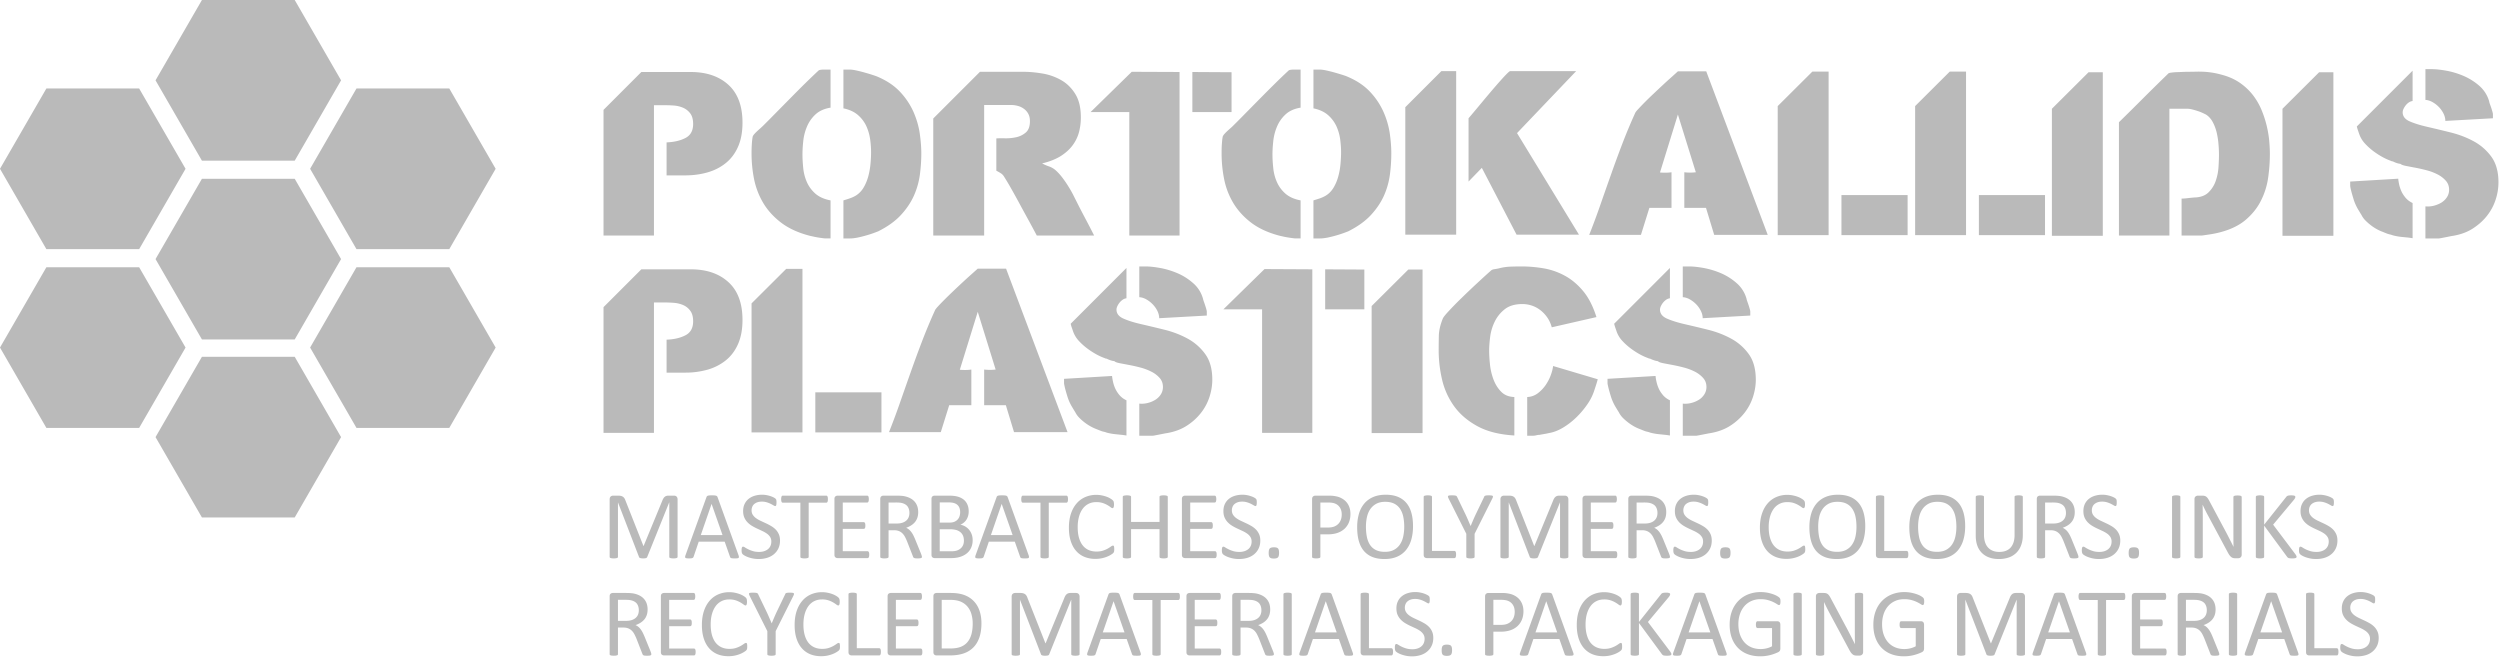 <svg xmlns="http://www.w3.org/2000/svg" width="375" height="99" viewBox="0 0 375 99">
    <g fill="#BABABA" fill-rule="evenodd">
        <path d="M111.374 18.405c0 1.396-.222 2.596-.664 3.598-.442 1.013-1.06 1.826-1.843 2.457-.785.635-1.697 1.098-2.735 1.398-1.044.298-2.16.449-3.356.449h-2.789V21.36c1.13-.048 2.076-.267 2.84-.666.763-.399 1.144-1.096 1.144-2.094 0-.682-.149-1.221-.447-1.609a2.692 2.692 0 0 0-1.098-.845 4.358 4.358 0 0 0-1.343-.316 17.73 17.73 0 0 0-1.23-.047h-1.759v19.548h-7.566V16.481l5.674-5.68h7.406c2.367 0 4.254.645 5.658 1.925 1.405 1.286 2.108 3.177 2.108 5.68M138.196 22.983c0 1.064-.075 2.134-.215 3.224a11.504 11.504 0 0 1-.9 3.155c-.454 1.013-1.103 1.981-1.956 2.901-.852.92-1.986 1.729-3.4 2.44-.117.041-.334.13-.665.25-.33.119-.71.245-1.132.362-.421.125-.845.227-1.275.32-.43.085-.8.13-1.11.13h-1.03v-5.707c.305-.09.625-.188.94-.299a5 5 0 0 0 .882-.397 3.48 3.48 0 0 0 1.198-1.217c.31-.519.543-1.09.713-1.71.163-.613.272-1.242.33-1.873.056-.632.085-1.2.085-1.712 0-.592-.041-1.231-.133-1.908a7.254 7.254 0 0 0-.548-1.956 4.91 4.91 0 0 0-1.246-1.692c-.552-.5-1.294-.848-2.221-1.042v-5.816h.927c.29 0 .655.054 1.096.152.441.1.87.208 1.294.332a26.96 26.96 0 0 1 1.627.512c1.46.6 2.635 1.37 3.52 2.31a10.793 10.793 0 0 1 2.041 3.034c.475 1.085.788 2.17.946 3.253.152 1.086.232 2.073.232 2.954zm-13.613-6.836c-.95.156-1.71.5-2.274 1.03a5.215 5.215 0 0 0-1.275 1.843 7.542 7.542 0 0 0-.546 2.155 19.238 19.238 0 0 0-.118 1.974c0 .642.04 1.335.118 2.077.074.744.258 1.437.546 2.09.287.655.711 1.23 1.275 1.73.565.492 1.324.832 2.274 1.012v5.706h-.762c-.041 0-.152-.008-.333-.029-.178-.026-.378-.052-.614-.087a13.036 13.036 0 0 1-.727-.13c-.255-.057-.483-.105-.682-.15-1.772-.464-3.217-1.134-4.35-2.01-1.126-.87-2.02-1.87-2.67-2.984a11.425 11.425 0 0 1-1.346-3.569 19.659 19.659 0 0 1-.366-3.72v-.35a22.824 22.824 0 0 1 .067-1.461c.024-.273.056-.522.098-.749.02-.108.093-.23.218-.379.124-.141.267-.291.433-.447.164-.153.343-.315.534-.48.186-.167.345-.317.479-.453.62-.613 1.276-1.28 1.972-1.99l2.128-2.156c.716-.726 1.424-1.439 2.122-2.125.7-.685 1.367-1.327 2.007-1.924.048-.04.145-.076.297-.1.155-.02.29-.035.4-.035h1.095v5.71zM164.122 35.333h-8.602c-.374-.709-.787-1.475-1.241-2.31-.455-.827-.906-1.652-1.347-2.468-.44-.82-.869-1.589-1.274-2.305a40.51 40.51 0 0 0-1.082-1.809 1.492 1.492 0 0 0-.478-.468 9.463 9.463 0 0 0-.648-.368v-4.844c.333-.021.777-.028 1.34-.014.572.01 1.12-.05 1.659-.167a3.252 3.252 0 0 0 1.432-.715c.408-.354.609-.92.609-1.691 0-.444-.085-.818-.264-1.13a2.22 2.22 0 0 0-.67-.745 2.677 2.677 0 0 0-.897-.417 3.816 3.816 0 0 0-.97-.133h-4.066v19.584h-7.635v-17.56l7.006-7.003h6.47c.887 0 1.837.08 2.855.25a8.45 8.45 0 0 1 2.823.98c.865.486 1.575 1.175 2.136 2.072.568.899.85 2.074.85 3.535a8.7 8.7 0 0 1-.282 2.227 5.812 5.812 0 0 1-.961 1.972c-.452.611-1.052 1.144-1.79 1.614-.748.462-1.67.826-2.776 1.093.333.178.675.329 1.03.447.352.125.675.306.963.55.351.308.689.674 1.01 1.095.324.423.62.85.896 1.295.278.443.529.878.751 1.309.215.433.416.823.595 1.181.354.708.763 1.499 1.227 2.374.468.874.908 1.73 1.33 2.569M184.732 16.81h-5.877V10.8l5.877.035v5.976zm-7.8 18.525h-7.536V16.81h-5.81l6.175-6.041 7.171.03v24.535zM208.695 22.983c0 1.064-.067 2.134-.212 3.224a11.495 11.495 0 0 1-.896 3.155c-.454 1.013-1.108 1.981-1.957 2.901-.855.92-1.988 1.729-3.404 2.44-.111.041-.332.13-.666.25-.33.119-.704.245-1.124.362-.423.125-.849.227-1.28.32-.435.085-.808.13-1.113.13h-1.027v-5.707c.305-.09.623-.188.947-.299.317-.108.611-.247.875-.397.491-.293.884-.695 1.198-1.217.309-.519.548-1.09.713-1.71.168-.613.276-1.242.329-1.873.055-.632.085-1.2.085-1.712 0-.592-.043-1.231-.13-1.908a7.167 7.167 0 0 0-.547-1.956 5.015 5.015 0 0 0-1.245-1.692c-.555-.5-1.299-.848-2.225-1.042v-5.816h.926c.289 0 .657.054 1.097.152.441.1.876.208 1.297.332.418.12.784.23 1.097.33.304.1.484.163.525.182 1.462.6 2.637 1.37 3.521 2.31a10.717 10.717 0 0 1 2.041 3.034 12.37 12.37 0 0 1 .949 3.253c.153 1.086.226 2.073.226 2.954zm-13.605-6.836c-.951.156-1.708.5-2.274 1.03a5.22 5.22 0 0 0-1.277 1.843 7.647 7.647 0 0 0-.549 2.155c-.079.746-.12 1.4-.12 1.974 0 .642.041 1.335.12 2.077.076.744.261 1.437.55 2.09a4.95 4.95 0 0 0 1.276 1.73c.566.492 1.323.832 2.274 1.012v5.706h-.76c-.048 0-.163-.008-.331-.029-.178-.026-.388-.052-.617-.087a12.606 12.606 0 0 1-.732-.13l-.681-.15c-1.77-.464-3.22-1.134-4.348-2.01-1.129-.87-2.016-1.87-2.672-2.984a11.224 11.224 0 0 1-1.34-3.569 19.372 19.372 0 0 1-.368-3.72v-.35c0-.189.007-.404.012-.663.013-.255.03-.518.054-.797.019-.274.055-.523.096-.75.024-.108.097-.23.216-.379.123-.141.268-.291.435-.447.163-.153.343-.315.531-.48a8.75 8.75 0 0 0 .48-.453c.62-.613 1.278-1.28 1.972-1.99l2.128-2.156a262.74 262.74 0 0 1 2.124-2.125 89.283 89.283 0 0 1 2.01-1.924c.044-.04.137-.076.3-.1a3.12 3.12 0 0 1 .4-.035h1.091v5.71zM236.847 35.202h-9.36l-5.212-10.024-1.993 2.055V17.74c.268-.309.6-.7.996-1.177.399-.475.816-.977 1.26-1.511.445-.535.888-1.056 1.33-1.579.445-.517.85-.987 1.227-1.404.38-.425.692-.765.95-1.017.252-.251.412-.38.48-.38h9.896l-8.866 9.294 9.292 15.236zm-18.422 0h-7.63V16.08l5.406-5.408h2.224v24.53zM265.161 35.235h-8.03L255.9 31.18h-3.252v-5.34a7.615 7.615 0 0 0 1.726 0l-2.69-8.663-2.685 8.692c.242.028.515.036.813.036.3 0 .602-.021.913-.065v5.34h-3.32l-1.266 4.054h-7.76a110.249 110.249 0 0 0 1.674-4.502c.517-1.49 1.045-2.993 1.58-4.495.529-1.509 1.085-3.024 1.673-4.564a82.672 82.672 0 0 1 1.974-4.73c.042-.11.2-.31.467-.596a47.085 47.085 0 0 1 2.272-2.274c.477-.454.942-.892 1.394-1.31.45-.422.884-.816 1.293-1.177.41-.367.739-.664.978-.884h4.252l9.225 24.532zM276.218 35.27h9.923v-6.013h-9.923v6.012zm-1.926 0h-7.636V15.914l5.201-5.178h2.435v24.532zM296.831 35.27h9.921v-6.013h-9.92v6.012zm-1.925 0h-7.637V15.914l5.198-5.178h2.439v24.532zM315.42 35.367h-7.636V16.313l5.502-5.478h2.133zM340.48 23.12c0 1.103-.081 2.26-.247 3.468a11.044 11.044 0 0 1-1.053 3.435c-.524 1.086-1.29 2.06-2.287 2.92-.996.86-2.325 1.509-3.978 1.926-.161.041-.371.093-.653.148a13.94 13.94 0 0 1-.844.15c-.289.041-.55.083-.78.115a4.691 4.691 0 0 1-.413.05h-2.989v-5.544c.288 0 .603-.023.946-.068.343-.042.673-.074.977-.099.912-.018 1.614-.275 2.11-.759a4.34 4.34 0 0 0 1.094-1.741 7.82 7.82 0 0 0 .414-2.095c.048-.716.069-1.33.069-1.841 0-.44-.02-.951-.07-1.525a11.55 11.55 0 0 0-.263-1.73 6.555 6.555 0 0 0-.594-1.606c-.267-.5-.61-.882-1.034-1.146-.132-.065-.306-.152-.525-.252a6.266 6.266 0 0 0-.732-.28 9.474 9.474 0 0 0-.8-.23 2.811 2.811 0 0 0-.665-.103h-2.752v19.02h-7.57V18.336a418.204 418.204 0 0 0 3.72-3.684A326.532 326.532 0 0 1 325.277 11c.04-.042.202-.081.468-.114.262-.036.555-.057.88-.066.317-.01.615-.024.894-.035.276-.01.44-.016.482-.016.528 0 1-.007 1.409-.018.407-.01.827-.003 1.246.018.418.024.855.075 1.312.15.45.075.99.203 1.608.38.973.29 1.825.7 2.555 1.231a8.793 8.793 0 0 1 1.862 1.805 9.994 9.994 0 0 1 1.245 2.175c.315.775.572 1.549.76 2.328.185.772.316 1.53.385 2.27.066.743.097 1.411.097 2.01M350.008 35.367h-7.637V16.313l5.5-5.478h2.137zM373.94 17.74l-7.14.398c0-.353-.083-.71-.262-1.077-.18-.364-.408-.7-.694-.996a4.259 4.259 0 0 0-.967-.749c-.355-.198-.706-.312-1.062-.328v-4.615h.93c.593 0 1.325.078 2.193.23.861.154 1.725.416 2.588.78a8.919 8.919 0 0 1 2.373 1.492 4.843 4.843 0 0 1 1.479 2.343c.015.114.06.26.129.45.07.184.136.38.202.578.062.2.12.382.164.547.045.17.067.273.067.32v.628zm.83 9.628a8.37 8.37 0 0 1-.417 2.555 7.72 7.72 0 0 1-1.26 2.389c-.56.732-1.266 1.371-2.107 1.925-.842.558-1.84.93-2.99 1.13a8.26 8.26 0 0 0-.563.099c-.22.048-.444.09-.662.132-.225.044-.42.085-.601.117-.176.032-.285.05-.326.05h-2.03v-4.812c.42.045.847.011 1.28-.1.43-.114.814-.274 1.144-.48.336-.217.603-.48.816-.814.208-.333.313-.697.313-1.094 0-.535-.165-.989-.498-1.361a4.203 4.203 0 0 0-1.243-.948 8.062 8.062 0 0 0-1.627-.614 22.754 22.754 0 0 0-1.675-.38c-.536-.101-.996-.187-1.396-.267-.4-.078-.654-.166-.768-.25a.344.344 0 0 0-.195-.083 1.956 1.956 0 0 1-.266-.05 3.69 3.69 0 0 1-.697-.266c-.024-.023-.074-.036-.166-.049a.56.56 0 0 1-.23-.08 8.57 8.57 0 0 1-1.178-.532 11.966 11.966 0 0 1-1.38-.881 9.502 9.502 0 0 1-1.295-1.164 4.007 4.007 0 0 1-.86-1.411c-.049-.13-.107-.309-.184-.531a5.41 5.41 0 0 1-.184-.63l8.364-8.364v4.549a1.274 1.274 0 0 0-.561.211 2.134 2.134 0 0 0-.468.434c-.13.168-.241.343-.332.533a1.262 1.262 0 0 0-.128.513c0 .598.35 1.05 1.053 1.362.715.31 1.599.584 2.66.826 1.06.245 2.217.522 3.47.833 1.25.31 2.406.75 3.47 1.328a7.886 7.886 0 0 1 2.656 2.323c.705.973 1.061 2.26 1.061 3.852zm-12.881 8.367a10.298 10.298 0 0 0-.861-.12c-.333-.03-.61-.06-.832-.08a8.79 8.79 0 0 1-1.26-.233 3.184 3.184 0 0 0-.45-.135 3.918 3.918 0 0 1-.444-.13c-.112-.048-.252-.1-.416-.168-.169-.07-.303-.125-.418-.167a6.687 6.687 0 0 1-1.572-.91 7.28 7.28 0 0 1-.801-.7 3.163 3.163 0 0 1-.612-.846c-.113-.174-.26-.418-.446-.73a6.86 6.86 0 0 1-.481-.93 5.339 5.339 0 0 1-.267-.732c-.09-.285-.17-.565-.251-.844-.073-.277-.138-.52-.183-.73a3.5 3.5 0 0 1-.067-.38v-.667l7.207-.428c.017.262.074.566.146.911.079.343.195.68.347 1.015.154.328.368.648.632.96.27.312.611.562 1.029.762v5.282zM111.374 47.998c0 1.393-.222 2.596-.664 3.6-.442 1.008-1.06 1.829-1.843 2.458a7.732 7.732 0 0 1-2.735 1.394 12.16 12.16 0 0 1-3.356.446h-2.789v-4.945c1.13-.041 2.076-.264 2.84-.664.763-.397 1.144-1.098 1.144-2.09 0-.686-.149-1.22-.447-1.608a2.59 2.59 0 0 0-1.098-.85 4.444 4.444 0 0 0-1.343-.315 17.658 17.658 0 0 0-1.23-.052h-1.759v19.556h-7.566V46.07l5.674-5.672h7.406c2.367 0 4.254.64 5.658 1.926 1.405 1.278 2.108 3.172 2.108 5.675M122.297 64.86h9.92v-6.012h-9.92v6.013zm-1.927 0h-7.638V45.51l5.203-5.183h2.435v24.534zM160.134 64.824h-8.028l-1.227-4.044h-3.256v-5.348a7.6 7.6 0 0 0 1.724 0l-2.685-8.66-2.69 8.69c.245.026.514.036.812.036.298 0 .602-.02.917-.066v5.348h-3.321l-1.263 4.044h-7.767c.598-1.503 1.155-3 1.674-4.498a1080.28 1080.28 0 0 1 1.58-4.495 177.79 177.79 0 0 1 1.676-4.564 85.24 85.24 0 0 1 1.973-4.732c.043-.111.201-.308.465-.598.264-.286.59-.622.976-1.01.39-.389.824-.81 1.294-1.26.478-.456.945-.894 1.398-1.315.45-.417.884-.814 1.295-1.176.407-.363.735-.66.981-.878h4.248l9.224 24.526zM181.018 47.333l-7.137.398c0-.351-.093-.709-.265-1.08a4 4 0 0 0-.698-.992 4.253 4.253 0 0 0-.963-.75 2.522 2.522 0 0 0-1.062-.334v-4.61h.926c.596 0 1.333.075 2.192.23.867.155 1.726.415 2.586.777.87.368 1.66.87 2.375 1.5a4.772 4.772 0 0 1 1.478 2.34c.023.113.068.26.133.444.068.189.137.385.198.58.066.204.129.384.168.549.044.17.07.276.07.316v.632zm.827 9.628c0 .839-.142 1.692-.416 2.553a7.745 7.745 0 0 1-1.26 2.391 8.546 8.546 0 0 1-2.107 1.924c-.842.554-1.837.93-2.988 1.132a9.065 9.065 0 0 0-.56.1c-.226.043-.442.087-.666.132-.222.04-.425.084-.598.113a2.49 2.49 0 0 1-.332.052h-2.025v-4.816c.42.044.846.01 1.274-.098a3.972 3.972 0 0 0 1.144-.482c.334-.21.607-.482.82-.813.206-.333.31-.697.31-1.094 0-.533-.161-.986-.49-1.36a4.153 4.153 0 0 0-1.251-.947 8.276 8.276 0 0 0-1.626-.614 23.812 23.812 0 0 0-1.676-.381c-.532-.099-.993-.189-1.393-.264-.4-.078-.654-.164-.763-.249-.046-.047-.11-.072-.2-.084a1.523 1.523 0 0 1-.262-.052 4.136 4.136 0 0 1-.7-.264c-.024-.024-.078-.042-.169-.048a.716.716 0 0 1-.233-.082 8.632 8.632 0 0 1-1.177-.533 11.603 11.603 0 0 1-1.377-.881 9.293 9.293 0 0 1-1.295-1.16 4.092 4.092 0 0 1-.86-1.41c-.046-.135-.105-.314-.183-.537a4.245 4.245 0 0 1-.183-.628l8.366-8.367v4.547c-.202.026-.39.097-.564.217a2.25 2.25 0 0 0-.468.433 2.723 2.723 0 0 0-.333.532c-.086.19-.131.356-.131.514 0 .599.354 1.053 1.061 1.36.709.312 1.592.587 2.657.83 1.065.246 2.216.52 3.472.83 1.248.308 2.405.752 3.467 1.329a7.864 7.864 0 0 1 2.65 2.32c.714.977 1.065 2.258 1.065 3.855zm-12.876 8.366c-.25-.043-.535-.086-.865-.116l-.832-.086a8.171 8.171 0 0 1-1.261-.23 2.87 2.87 0 0 0-.445-.136 2.49 2.49 0 0 1-.45-.133c-.11-.045-.248-.094-.413-.165a38.06 38.06 0 0 0-.418-.165 7.084 7.084 0 0 1-1.576-.914 7.424 7.424 0 0 1-.796-.697 3.237 3.237 0 0 1-.618-.846c-.11-.177-.26-.42-.445-.731a7.142 7.142 0 0 1-.483-.93 7.63 7.63 0 0 1-.264-.73 30.443 30.443 0 0 1-.25-.844 10.38 10.38 0 0 1-.18-.732 2.891 2.891 0 0 1-.066-.376v-.672l7.2-.429a7 7 0 0 0 .154.912c.077.343.19.681.344 1.013.16.333.367.653.632.964.266.31.607.567 1.032.762v5.28zM204.652 46.404h-5.877v-6.006l5.877.034v5.972zm-7.804 18.524h-7.534V46.404h-5.808l6.171-6.044 7.171.038v24.53zM213.382 64.96h-7.636V45.905l5.5-5.472h2.136zM239.664 56.89a19.23 19.23 0 0 1-.277.93l-.283.866a7.897 7.897 0 0 1-1.044 2.021 12.67 12.67 0 0 1-1.645 1.93 10.926 10.926 0 0 1-1.987 1.526c-.712.418-1.406.686-2.096.798a9.144 9.144 0 0 1-.644.13c-.255.047-.507.087-.75.137a1.96 1.96 0 0 0-.482.064 2.125 2.125 0 0 1-.45.065h-.927v-5.805a2.746 2.746 0 0 0 1.58-.554c.45-.34.846-.75 1.179-1.225.327-.476.585-.975.777-1.494.19-.52.307-.981.35-1.378l6.699 1.99zm-.195-9.328l-6.702 1.533c-.176-.622-.427-1.148-.753-1.58a4.735 4.735 0 0 0-1.077-1.078 4.229 4.229 0 0 0-1.26-.631 4.617 4.617 0 0 0-1.297-.199c-1.123 0-2.014.259-2.668.778a5.367 5.367 0 0 0-1.512 1.874 7.287 7.287 0 0 0-.679 2.294c-.1.795-.148 1.472-.148 2.024 0 .557.036 1.221.115 2.008.076.785.245 1.543.513 2.276.269.732.645 1.355 1.15 1.874.494.52 1.161.792 2 .817v5.771c-2.227-.13-4.075-.596-5.538-1.394-1.46-.795-2.625-1.79-3.488-2.984a11.1 11.1 0 0 1-1.808-3.984 19.358 19.358 0 0 1-.516-4.384c0-.573.007-1.277.023-2.108.006-.826.208-1.734.607-2.702.086-.205.407-.6.949-1.178a50.334 50.334 0 0 1 1.927-1.959 124.79 124.79 0 0 1 2.289-2.177c.786-.729 1.463-1.35 2.042-1.858.11-.11.285-.183.513-.215a8.51 8.51 0 0 0 .645-.117 8.049 8.049 0 0 1 1.762-.267 47.187 47.187 0 0 1 1.66-.031c1.083 0 2.184.093 3.3.281 1.117.188 2.19.559 3.207 1.112 1.017.552 1.933 1.322 2.753 2.31.818.98 1.481 2.283 1.99 3.894zM262.54 47.333l-7.137.398c0-.351-.085-.709-.267-1.08a3.862 3.862 0 0 0-.693-.992 4.23 4.23 0 0 0-.964-.75 2.506 2.506 0 0 0-1.063-.334v-4.61h.93c.597 0 1.327.075 2.193.23a12.32 12.32 0 0 1 2.585.777c.864.368 1.654.87 2.377 1.5a4.83 4.83 0 0 1 1.478 2.34c.016.113.062.26.13.444.066.189.135.385.2.58.063.204.12.384.165.549.045.17.067.276.067.316v.632zm.83 9.628c0 .839-.142 1.692-.416 2.553-.276.864-.7 1.66-1.26 2.391a8.546 8.546 0 0 1-2.108 1.924c-.839.554-1.844.93-2.99 1.132-.153.023-.34.054-.562.1-.22.043-.444.087-.664.132-.22.04-.418.084-.595.113-.18.035-.29.052-.332.052h-2.027v-4.816c.419.044.847.01 1.277-.098a4.01 4.01 0 0 0 1.147-.482c.335-.21.603-.482.813-.813.208-.333.314-.697.314-1.094 0-.533-.161-.986-.499-1.36a4.197 4.197 0 0 0-1.24-.947 8.253 8.253 0 0 0-1.63-.614 24.385 24.385 0 0 0-1.673-.381c-.535-.099-.997-.189-1.396-.264-.4-.078-.654-.164-.768-.249-.042-.047-.11-.072-.193-.084a1.74 1.74 0 0 1-.268-.052 4.474 4.474 0 0 1-.697-.264c-.026-.024-.076-.042-.162-.048a.646.646 0 0 1-.237-.082 8.642 8.642 0 0 1-1.18-.533c-.452-.247-.909-.538-1.376-.881a9.353 9.353 0 0 1-1.295-1.16 4.079 4.079 0 0 1-.861-1.41c-.04-.135-.106-.314-.183-.537a6.327 6.327 0 0 1-.185-.628l8.366-8.367v4.547a1.282 1.282 0 0 0-.562.217 2.271 2.271 0 0 0-.467.433c-.13.168-.24.345-.333.532-.084.19-.129.356-.129.514 0 .599.352 1.053 1.058 1.36.714.312 1.6.587 2.657.83 1.063.246 2.219.52 3.468.83 1.253.308 2.406.752 3.472 1.329a7.837 7.837 0 0 1 2.654 2.32c.707.977 1.061 2.258 1.061 3.855zm-12.88 8.366a10.095 10.095 0 0 0-.862-.116l-.829-.086c-.42-.042-.84-.12-1.264-.23a3.022 3.022 0 0 0-.448-.136 2.483 2.483 0 0 1-.445-.133c-.113-.045-.25-.094-.413-.165-.17-.068-.307-.123-.417-.165a6.48 6.48 0 0 1-.75-.363 7.474 7.474 0 0 1-.826-.551 7.265 7.265 0 0 1-.802-.697 3.234 3.234 0 0 1-.61-.846c-.114-.177-.26-.42-.448-.731a6.694 6.694 0 0 1-.48-.93 5.727 5.727 0 0 1-.268-.73c-.089-.285-.17-.566-.25-.844a11.485 11.485 0 0 1-.18-.732 2.87 2.87 0 0 1-.07-.376v-.672l7.208-.429c.016.264.068.568.149.912.075.343.193.681.343 1.013.155.333.368.653.633.964.268.31.611.567 1.029.762v5.28zM30.29 77.62l-6.96-12.053 6.96-12.05h13.917l6.954 12.05-6.954 12.053zM30.29 24.103l-6.96-12.054L30.29 0h13.917l6.954 12.05-6.954 12.053zM6.958 37.373L0 25.318l6.958-12.046h13.914l6.961 12.046-6.96 12.055zM53.473 37.373l-6.955-12.055 6.955-12.046h13.92l6.955 12.046-6.955 12.055zM30.29 50.916l-6.96-12.054 6.96-12.046h13.917l6.954 12.046-6.954 12.054zM6.958 64.187L0 52.133l6.958-12.048h13.914l6.961 12.048-6.96 12.054zM53.473 64.187l-6.955-12.054 6.955-12.048h13.92l6.955 12.048-6.955 12.054zM101.637 83.528a.17.17 0 0 1-.135.169 1.08 1.08 0 0 1-.19.045 1.94 1.94 0 0 1-.3.019c-.117 0-.215-.007-.297-.02a.988.988 0 0 1-.192-.044.165.165 0 0 1-.13-.169v-8.16h-.016l-3.302 8.197a.28.28 0 0 1-.061.085.36.36 0 0 1-.116.063.894.894 0 0 1-.182.036 2.04 2.04 0 0 1-.249.012c-.101 0-.19-.006-.262-.016a1.007 1.007 0 0 1-.18-.04.313.313 0 0 1-.113-.062.194.194 0 0 1-.053-.078L92.7 75.368h-.006v8.16c0 .04-.01.073-.03.1a.175.175 0 0 1-.105.069c-.05.017-.114.033-.195.045-.08.012-.179.019-.305.019-.12 0-.218-.007-.298-.02a.943.943 0 0 1-.189-.044c-.048-.014-.08-.038-.097-.07a.17.17 0 0 1-.027-.099v-8.617c0-.202.053-.347.16-.436a.565.565 0 0 1 .361-.129h.766c.156 0 .293.014.412.042a.97.97 0 0 1 .308.138c.09.064.162.143.221.24.06.096.11.21.155.34l2.68 6.786h.034l2.79-6.764a1.88 1.88 0 0 1 .177-.37.9.9 0 0 1 .208-.243.758.758 0 0 1 .254-.131c.093-.026.202-.038.324-.038h.803a.7.7 0 0 1 .209.031.423.423 0 0 1 .168.102.492.492 0 0 1 .114.174c.03.069.045.156.045.258v8.617zM106.741 75.59h-.006l-1.616 4.671h3.26l-1.638-4.67zm4.033 7.685a.84.84 0 0 1 .062.256c.004.066-.016.117-.053.15a.368.368 0 0 1-.193.064c-.09.01-.209.016-.358.016-.15 0-.27-.003-.36-.012a.817.817 0 0 1-.202-.036.205.205 0 0 1-.1-.07.468.468 0 0 1-.062-.106l-.804-2.282h-3.897l-.766 2.25a.372.372 0 0 1-.06.115.278.278 0 0 1-.104.077.658.658 0 0 1-.195.048c-.086.01-.195.016-.33.016-.14 0-.255-.007-.345-.02-.09-.012-.151-.034-.188-.067-.036-.034-.053-.084-.052-.15a.918.918 0 0 1 .065-.258l3.142-8.702a.36.36 0 0 1 .075-.132.323.323 0 0 1 .14-.079c.06-.018.136-.032.23-.041.093-.007.213-.01.359-.01.155 0 .283.003.384.01.1.009.182.023.246.041.064.02.111.047.145.083a.418.418 0 0 1 .08.135l3.141 8.704zM117.003 81.088c0 .438-.083.83-.243 1.172a2.507 2.507 0 0 1-.675.873c-.286.24-.624.419-1.015.54a4.22 4.22 0 0 1-1.254.18c-.313 0-.606-.025-.873-.08a4.812 4.812 0 0 1-.717-.195 3.251 3.251 0 0 1-.53-.24 1.43 1.43 0 0 1-.298-.21.562.562 0 0 1-.122-.22 1.332 1.332 0 0 1-.037-.358c0-.104.003-.194.014-.264a.657.657 0 0 1 .042-.17.182.182 0 0 1 .073-.09.198.198 0 0 1 .101-.027c.067 0 .163.041.285.123.124.084.282.17.474.27.194.095.427.185.7.271.272.085.588.126.945.126.272 0 .518-.036.74-.108a1.74 1.74 0 0 0 .58-.307c.164-.133.288-.298.376-.49.085-.192.13-.41.13-.658 0-.266-.062-.493-.182-.681a1.847 1.847 0 0 0-.478-.497 4.25 4.25 0 0 0-.677-.39 94.48 94.48 0 0 0-.778-.363 8.152 8.152 0 0 1-.776-.409 3.278 3.278 0 0 1-.67-.528 2.387 2.387 0 0 1-.483-.714c-.123-.273-.186-.6-.186-.98 0-.391.072-.742.213-1.048.144-.307.342-.565.593-.77a2.69 2.69 0 0 1 .904-.475c.352-.11.73-.163 1.136-.163.209 0 .416.02.626.053.21.04.41.087.594.146.186.06.352.127.497.201.145.076.24.137.285.184a.515.515 0 0 1 .091.107.43.43 0 0 1 .036.103 1.531 1.531 0 0 1 .03.372c0 .085-.003.164-.012.23a.854.854 0 0 1-.032.172.217.217 0 0 1-.062.102.147.147 0 0 1-.09.032c-.053 0-.138-.034-.249-.102a8.777 8.777 0 0 0-.419-.228 3.763 3.763 0 0 0-.582-.231 2.511 2.511 0 0 0-.756-.105c-.26 0-.489.034-.682.105a1.437 1.437 0 0 0-.476.277 1.089 1.089 0 0 0-.283.413 1.39 1.39 0 0 0-.095.507c0 .262.06.485.183.675.12.187.28.354.477.499.203.145.43.28.687.398.256.121.518.244.783.366a8.8 8.8 0 0 1 .781.408c.256.147.485.319.685.519.2.2.363.436.485.71.122.272.186.595.186.967M124.185 74.88c0 .09-.005.172-.015.238a.47.47 0 0 1-.049.165.217.217 0 0 1-.079.09.191.191 0 0 1-.104.03h-2.636v8.125a.17.17 0 0 1-.03.1c-.017.031-.053.055-.1.069a1.103 1.103 0 0 1-.192.045c-.08.012-.18.019-.3.019-.117 0-.215-.007-.296-.019a1.025 1.025 0 0 1-.197-.045.162.162 0 0 1-.101-.07.166.166 0 0 1-.03-.1v-8.125h-2.634a.204.204 0 0 1-.108-.028.203.203 0 0 1-.074-.091.623.623 0 0 1-.048-.165 1.504 1.504 0 0 1 0-.478.74.74 0 0 1 .048-.171.202.202 0 0 1 .074-.095.21.21 0 0 1 .108-.028h6.516c.038 0 .074.01.104.028.031.02.06.051.08.095.022.045.038.1.048.17.01.071.015.151.015.242M130.384 83.202c0 .086-.005.163-.015.228a.51.51 0 0 1-.053.163.263.263 0 0 1-.082.096.204.204 0 0 1-.106.027h-4.496a.514.514 0 0 1-.315-.112c-.1-.074-.15-.206-.15-.395v-8.357c0-.188.05-.321.15-.395a.516.516 0 0 1 .315-.11h4.446c.038 0 .072.008.105.027.032.02.058.051.076.095a.865.865 0 0 1 .047.162c.012.065.018.145.018.241 0 .089-.006.165-.018.23a.743.743 0 0 1-.047.16.197.197 0 0 1-.076.09.208.208 0 0 1-.105.027h-3.663v2.941h3.142a.18.18 0 0 1 .103.033c.034.022.06.053.08.091a.46.46 0 0 1 .048.161c.011.067.016.146.016.238 0 .087-.005.163-.016.224a.443.443 0 0 1-.048.152.172.172 0 0 1-.08.083.206.206 0 0 1-.103.024h-3.142v3.355h3.713a.2.2 0 0 1 .106.03c.03.017.058.049.082.089.024.04.042.094.053.16.01.066.015.145.015.242M136.414 76.946c0-.369-.084-.678-.246-.931-.165-.254-.44-.436-.825-.548a2.299 2.299 0 0 0-.41-.072 6.234 6.234 0 0 0-.598-.02h-1.05v3.156h1.216c.33 0 .61-.04.85-.12.24-.078.439-.19.6-.332a1.31 1.31 0 0 0 .35-.504c.074-.191.113-.402.113-.629m1.875 6.582c0 .04-.006.073-.02.1-.017.031-.047.056-.096.072a.74.74 0 0 1-.202.045 2.96 2.96 0 0 1-.347.015c-.128 0-.23-.004-.31-.015a.66.66 0 0 1-.19-.048.26.26 0 0 1-.114-.088.558.558 0 0 1-.067-.145l-.863-2.209a7.547 7.547 0 0 0-.316-.693 2.223 2.223 0 0 0-.387-.542 1.584 1.584 0 0 0-.527-.356 1.912 1.912 0 0 0-.732-.128h-.834v3.992c0 .04-.01.073-.033.1a.173.173 0 0 1-.1.069 1.03 1.03 0 0 1-.19.045c-.08.012-.177.018-.298.018-.12 0-.223-.006-.302-.018a1.101 1.101 0 0 1-.192-.045.164.164 0 0 1-.13-.169v-8.676c0-.188.05-.32.148-.395.1-.074.203-.11.315-.11h1.992a8.414 8.414 0 0 1 1.015.056c.362.064.68.162.958.297.277.135.512.308.7.514.19.207.327.447.422.715.093.267.142.564.142.885 0 .316-.043.597-.126.844a2.076 2.076 0 0 1-.366.659 2.44 2.44 0 0 1-.573.496c-.222.14-.469.258-.743.356.153.067.293.152.419.258.124.103.242.228.348.372.111.145.213.31.31.499.096.188.193.402.29.638l.84 2.062c.067.177.11.297.13.368.02.07.029.124.029.162M144.588 81.104c0-.282-.045-.527-.132-.74a1.385 1.385 0 0 0-.392-.537 1.683 1.683 0 0 0-.643-.329 3.552 3.552 0 0 0-.972-.111h-1.49v3.303h1.808c.283 0 .532-.035.745-.102.21-.07.396-.168.56-.302.16-.131.288-.297.379-.495.09-.2.137-.428.137-.687m-.564-4.268c0-.225-.031-.431-.095-.614a1.116 1.116 0 0 0-.297-.468 1.322 1.322 0 0 0-.528-.295c-.216-.065-.502-.1-.858-.1h-1.286v3.033h1.416c.32 0 .584-.04.78-.125.197-.084.36-.197.49-.34.13-.143.229-.31.287-.501a1.96 1.96 0 0 0 .091-.59m1.876 4.195c0 .294-.04.566-.114.813-.074.248-.18.471-.315.671a2.275 2.275 0 0 1-.489.521 2.839 2.839 0 0 1-.644.375c-.24.103-.494.18-.768.23a5.124 5.124 0 0 1-.937.075h-2.448a.517.517 0 0 1-.316-.112c-.098-.074-.146-.206-.146-.395v-8.357c0-.188.048-.321.146-.395.1-.074.204-.11.316-.11h2.13c.56 0 1.017.053 1.374.158.36.107.656.261.896.462.238.204.418.453.538.748.122.293.183.626.183.999 0 .221-.027.434-.08.636-.054.204-.132.391-.236.561a1.886 1.886 0 0 1-.393.46 2.075 2.075 0 0 1-.539.334 2.204 2.204 0 0 1 1.302.755c.165.196.297.429.395.693.096.265.145.557.145.878M150.257 75.59h-.007l-1.614 4.671h3.258l-1.637-4.67zm4.034 7.685c.039.105.057.192.063.256.001.066-.018.117-.056.15a.366.366 0 0 1-.193.064c-.088.01-.207.016-.357.016-.149 0-.27-.003-.36-.012a.812.812 0 0 1-.201-.036.223.223 0 0 1-.104-.07c-.022-.026-.04-.065-.058-.106l-.804-2.282h-3.897l-.767 2.25a.348.348 0 0 1-.06.115.293.293 0 0 1-.104.077.652.652 0 0 1-.197.048 2.8 2.8 0 0 1-.328.016c-.14 0-.255-.007-.343-.02-.09-.012-.154-.034-.19-.067-.037-.034-.053-.084-.05-.15a.942.942 0 0 1 .062-.258l3.144-8.702a.32.32 0 0 1 .074-.132.342.342 0 0 1 .136-.079c.062-.018.14-.032.233-.041.095-.007.216-.01.36-.01.155 0 .282.003.383.01.103.009.184.023.248.041.06.02.108.047.145.083a.418.418 0 0 1 .079.135l3.142 8.704zM160.2 74.88c0 .09-.005.172-.015.238a.482.482 0 0 1-.05.165.225.225 0 0 1-.079.09.19.19 0 0 1-.103.03h-2.637v8.125c0 .04-.01.073-.03.1a.165.165 0 0 1-.099.069c-.05.017-.113.033-.193.045-.08.012-.18.019-.3.019-.116 0-.214-.007-.296-.019a1.056 1.056 0 0 1-.197-.045c-.048-.014-.083-.038-.1-.07a.159.159 0 0 1-.03-.1v-8.125h-2.636a.195.195 0 0 1-.105-.028.199.199 0 0 1-.076-.091.603.603 0 0 1-.048-.165 1.586 1.586 0 0 1 0-.478.714.714 0 0 1 .048-.171.197.197 0 0 1 .076-.095.2.2 0 0 1 .105-.028h6.518c.037 0 .074.01.103.028.032.02.06.051.08.095a.56.56 0 0 1 .049.17c.01.071.015.151.015.242M167.135 82.392c0 .077-.002.144-.007.202a.913.913 0 0 1-.026.152.473.473 0 0 1-.147.239c-.048.048-.15.122-.306.22-.155.1-.346.197-.574.29a4.61 4.61 0 0 1-1.765.338 4.282 4.282 0 0 1-1.648-.305 3.318 3.318 0 0 1-1.25-.898c-.346-.396-.612-.884-.798-1.466-.187-.582-.278-1.251-.278-2.01 0-.779.1-1.47.299-2.078.2-.61.483-1.123.845-1.546a3.578 3.578 0 0 1 1.3-.966 4.076 4.076 0 0 1 1.675-.335c.27 0 .535.026.792.076.253.052.492.115.71.193.217.076.408.166.578.268.168.101.284.182.349.25.066.065.107.115.128.146.02.035.036.074.047.12.012.046.022.101.027.165a1.686 1.686 0 0 1-.001.47.645.645 0 0 1-.046.17.24.24 0 0 1-.067.1.158.158 0 0 1-.1.036c-.067 0-.16-.049-.283-.143a3.935 3.935 0 0 0-1.168-.625 3.088 3.088 0 0 0-.986-.139c-.42 0-.798.083-1.141.25a2.438 2.438 0 0 0-.877.735c-.244.323-.43.718-.564 1.184a5.894 5.894 0 0 0-.198 1.595c0 .597.061 1.119.19 1.577.13.455.315.838.555 1.144.239.306.535.538.885.696.349.156.744.236 1.186.236.374 0 .698-.047.979-.139a3.77 3.77 0 0 0 .713-.308 5.25 5.25 0 0 0 .483-.309c.126-.09.227-.137.3-.137.033 0 .063.008.087.023.024.013.045.042.057.083.015.04.027.098.035.17.007.073.01.164.01.276M175.165 83.528c0 .04-.01.073-.03.1a.162.162 0 0 1-.1.069 1.06 1.06 0 0 1-.194.045c-.078.012-.176.019-.291.019-.127 0-.227-.007-.304-.02a1.002 1.002 0 0 1-.188-.044.163.163 0 0 1-.13-.169v-4.157h-4.267v4.157c0 .04-.009.073-.028.1a.167.167 0 0 1-.101.069c-.05.017-.114.033-.194.045-.08.012-.178.019-.298.019a2.03 2.03 0 0 1-.299-.02 1.007 1.007 0 0 1-.195-.044.165.165 0 0 1-.13-.169v-8.995c0-.039.01-.073.028-.1.02-.03.054-.052.102-.07.046-.015.114-.03.195-.043.083-.012.184-.019.299-.019.12 0 .219.007.298.02.08.011.145.027.194.043.047.017.08.039.1.069.02.027.029.061.029.1v3.753h4.267v-3.753c0-.039.008-.073.028-.1.019-.03.053-.052.102-.07a1.19 1.19 0 0 1 .188-.043 2.02 2.02 0 0 1 .304-.019c.115 0 .213.007.29.02.08.011.146.027.194.043.048.017.083.039.102.069.02.027.03.061.03.1v8.995zM182.499 83.202c0 .086-.003.163-.012.228a.541.541 0 0 1-.054.163.263.263 0 0 1-.082.096.198.198 0 0 1-.104.027h-4.497a.512.512 0 0 1-.315-.112c-.099-.074-.149-.206-.149-.395v-8.357c0-.188.05-.321.149-.395a.514.514 0 0 1 .315-.11h4.447c.036 0 .072.008.103.027.031.02.057.051.076.095.02.045.037.098.047.162.013.065.019.145.019.241 0 .089-.006.165-.019.23a.604.604 0 0 1-.047.16.205.205 0 0 1-.076.09.201.201 0 0 1-.103.027h-3.665v2.941h3.142c.04 0 .072.013.104.033a.272.272 0 0 1 .08.091c.023.04.037.092.05.161a1.933 1.933 0 0 1 0 .462.502.502 0 0 1-.05.152.185.185 0 0 1-.08.083.21.21 0 0 1-.104.024h-3.142v3.355h3.715c.038 0 .072.01.104.03.03.017.058.049.082.089.024.04.042.094.054.16.009.066.012.145.012.242M189.044 81.088c0 .438-.08.83-.243 1.172-.16.343-.387.635-.671.873-.29.24-.627.419-1.015.54-.388.12-.805.18-1.257.18-.313 0-.605-.025-.873-.08a4.815 4.815 0 0 1-.716-.195 3.152 3.152 0 0 1-.53-.24 1.344 1.344 0 0 1-.296-.21.527.527 0 0 1-.123-.22 1.318 1.318 0 0 1-.04-.358c0-.104.004-.194.016-.264a.572.572 0 0 1 .043-.17.167.167 0 0 1 .073-.09.2.2 0 0 1 .1-.027c.07 0 .162.041.284.123.125.084.283.17.477.27.193.095.426.185.698.271.274.085.587.126.946.126a2.4 2.4 0 0 0 .74-.108 1.79 1.79 0 0 0 .58-.307c.165-.133.289-.298.373-.49.088-.192.133-.41.133-.658 0-.266-.062-.493-.183-.681a1.846 1.846 0 0 0-.476-.497 4.373 4.373 0 0 0-.678-.39c-.256-.12-.512-.24-.779-.363a8.216 8.216 0 0 1-.774-.409 3.317 3.317 0 0 1-.675-.528 2.43 2.43 0 0 1-.481-.714c-.125-.273-.185-.6-.185-.98 0-.391.072-.742.212-1.048.144-.307.342-.565.596-.77.25-.208.556-.367.904-.475a3.932 3.932 0 0 1 2.353.036c.188.06.353.127.498.201.144.076.24.137.284.184a.538.538 0 0 1 .093.107c.012.028.027.061.035.103.01.04.017.088.022.149.004.056.01.13.01.223 0 .085-.008.164-.015.23a.783.783 0 0 1-.03.172.224.224 0 0 1-.064.102.142.142 0 0 1-.089.032c-.054 0-.136-.034-.252-.102a7.437 7.437 0 0 0-.414-.228 3.924 3.924 0 0 0-.585-.231 2.488 2.488 0 0 0-.756-.105c-.26 0-.486.034-.68.105a1.462 1.462 0 0 0-.478.277 1.068 1.068 0 0 0-.28.413c-.065.16-.096.33-.096.507 0 .262.06.485.18.675.12.187.283.354.481.499.2.145.43.28.685.398.257.121.518.244.782.366.266.122.525.257.783.408.256.147.485.319.683.519.2.2.363.436.487.71.123.272.183.595.183.967M191.86 82.927c0 .344-.057.57-.17.686-.115.111-.32.168-.618.168-.29 0-.493-.054-.6-.165-.113-.113-.169-.335-.169-.668 0-.343.056-.57.17-.684.116-.113.321-.17.62-.17.29 0 .491.055.602.166.11.114.165.334.165.667M201.26 77.192c0-.382-.073-.7-.216-.959a1.5 1.5 0 0 0-.528-.57 1.773 1.773 0 0 0-.652-.238 4.429 4.429 0 0 0-.657-.05h-1.15v3.756h1.123c.375 0 .687-.048.937-.143.248-.097.457-.232.626-.403.169-.172.3-.375.383-.615.089-.238.133-.499.133-.778m1.308-.1c0 .466-.075.887-.23 1.266a2.717 2.717 0 0 1-.664.963 2.98 2.98 0 0 1-1.057.616c-.417.144-.917.216-1.494.216h-1.065v3.375c0 .04-.012.073-.035.1a.168.168 0 0 1-.1.069 1.013 1.013 0 0 1-.188.045c-.081.012-.18.018-.3.018s-.222-.006-.3-.018a1.159 1.159 0 0 1-.192-.045.172.172 0 0 1-.102-.07.175.175 0 0 1-.027-.099V74.88c0-.19.05-.328.152-.411a.518.518 0 0 1 .34-.123h2.004c.204 0 .4.009.582.024.188.016.407.054.66.11.254.054.513.16.774.312.264.15.487.34.672.56.182.221.324.48.422.772.1.291.148.613.148.967M210.635 79.009c0-.53-.047-1.025-.142-1.482a3.41 3.41 0 0 0-.47-1.186 2.271 2.271 0 0 0-.878-.787c-.365-.186-.822-.282-1.361-.282-.538 0-.993.102-1.359.305a2.583 2.583 0 0 0-.893.81c-.23.337-.394.734-.492 1.184a6.68 6.68 0 0 0-.148 1.424c0 .549.044 1.056.137 1.52.09.462.246.864.463 1.2.218.334.506.595.873.78.361.186.82.28 1.368.28.546 0 1.005-.102 1.374-.304.373-.204.671-.477.897-.823.228-.344.39-.745.486-1.198a6.95 6.95 0 0 0 .145-1.441m1.318-.087c0 .758-.09 1.441-.268 2.049a4.298 4.298 0 0 1-.802 1.554 3.457 3.457 0 0 1-1.335.985c-.536.23-1.16.344-1.876.344-.704 0-1.316-.105-1.827-.314a3.22 3.22 0 0 1-1.275-.918c-.336-.402-.586-.897-.75-1.491-.164-.593-.245-1.279-.245-2.05 0-.738.09-1.41.267-2.012a4.179 4.179 0 0 1 .805-1.54 3.575 3.575 0 0 1 1.339-.977c.535-.23 1.162-.344 1.875-.344.688 0 1.29.104 1.804.31.51.208.936.511 1.277.91.341.398.593.89.76 1.478.168.586.25 1.258.25 2.016M218.412 83.175c0 .096-.006.175-.016.24a.506.506 0 0 1-.048.166.25.25 0 0 1-.077.104.203.203 0 0 1-.111.03h-4.145a.52.52 0 0 1-.316-.11c-.099-.075-.147-.207-.147-.396v-8.676c0-.038.011-.073.028-.1a.206.206 0 0 1 .103-.07c.049-.015.113-.03.194-.043a2.1 2.1 0 0 1 .298-.019c.121 0 .222.007.299.02.079.011.145.027.194.042.047.018.08.04.101.07a.177.177 0 0 1 .028.1v8.104h3.363c.04 0 .08.01.11.034.031.02.058.051.078.094.022.042.04.096.048.162.01.068.016.15.016.248M221.19 80.073v3.455a.17.17 0 0 1-.028.1.169.169 0 0 1-.101.069 1.113 1.113 0 0 1-.194.045c-.081.012-.181.019-.294.019a1.98 1.98 0 0 1-.301-.02 1.088 1.088 0 0 1-.192-.044.167.167 0 0 1-.107-.07c-.02-.026-.027-.06-.027-.099v-3.455l-2.651-5.285a1.087 1.087 0 0 1-.098-.262c-.01-.06 0-.113.034-.145.038-.033.104-.054.196-.066a4.483 4.483 0 0 1 .733 0c.09.012.16.024.214.042.053.017.093.04.119.072a.6.6 0 0 1 .076.119l1.298 2.693c.12.256.238.525.36.805.117.28.242.563.366.847h.013c.11-.276.224-.549.342-.821.118-.273.238-.542.36-.808l1.304-2.709a.332.332 0 0 1 .058-.122.25.25 0 0 1 .11-.076.897.897 0 0 1 .194-.042 3.02 3.02 0 0 1 .308-.014c.175 0 .312.007.41.02.1.011.169.034.209.067.036.034.05.084.038.145-.011.064-.045.148-.097.255l-2.652 5.285zM235.254 83.528c0 .04-.012.073-.032.1a.166.166 0 0 1-.104.069 1.085 1.085 0 0 1-.189.045c-.078.012-.179.019-.302.019-.116 0-.214-.007-.294-.02a.929.929 0 0 1-.194-.044.16.16 0 0 1-.1-.07.157.157 0 0 1-.032-.099v-8.16h-.014l-3.302 8.197a.306.306 0 0 1-.062.085.319.319 0 0 1-.116.063.838.838 0 0 1-.182.036c-.07.009-.15.012-.247.012-.102 0-.19-.006-.263-.016a.999.999 0 0 1-.179-.04.313.313 0 0 1-.114-.062.18.18 0 0 1-.054-.078l-3.157-8.197h-.007v8.16c0 .04-.011.073-.03.1a.17.17 0 0 1-.105.069c-.05.017-.116.033-.195.045-.08.012-.18.019-.304.019-.12 0-.219-.007-.3-.02a.957.957 0 0 1-.188-.044c-.048-.014-.081-.038-.096-.07a.166.166 0 0 1-.027-.099v-8.617c0-.202.052-.347.161-.436a.554.554 0 0 1 .359-.129h.764c.16 0 .293.014.413.042a.808.808 0 0 1 .53.377c.06.097.11.211.155.34l2.68 6.787h.036l2.788-6.764a1.95 1.95 0 0 1 .176-.37.949.949 0 0 1 .21-.243.734.734 0 0 1 .252-.131c.093-.026.2-.038.324-.038h.802c.076 0 .145.011.21.031a.426.426 0 0 1 .17.102.484.484 0 0 1 .113.174c.03.069.046.156.046.258v8.617zM242.589 83.202c0 .086-.006.163-.014.228a.647.647 0 0 1-.05.163.31.31 0 0 1-.087.096.19.19 0 0 1-.103.027h-4.497a.514.514 0 0 1-.316-.112c-.098-.074-.148-.206-.148-.395v-8.357c0-.188.05-.321.148-.395a.516.516 0 0 1 .316-.11h4.446c.039 0 .073.008.104.027.031.02.057.051.076.095.02.045.036.098.047.162.014.065.019.145.019.241 0 .089-.005.165-.02.23a.582.582 0 0 1-.046.16.2.2 0 0 1-.076.09.197.197 0 0 1-.104.027h-3.664v2.941h3.142a.18.18 0 0 1 .104.033.287.287 0 0 1 .081.091c.022.04.036.092.048.161a1.933 1.933 0 0 1 0 .462.52.52 0 0 1-.048.152.192.192 0 0 1-.081.083.206.206 0 0 1-.104.024h-3.142v3.355h3.715c.038 0 .074.01.103.03.031.017.06.049.087.089.02.04.038.094.05.16.008.066.014.145.014.242M248.62 76.946c0-.369-.083-.678-.247-.931-.166-.254-.441-.436-.825-.548a2.25 2.25 0 0 0-.411-.072 6.185 6.185 0 0 0-.595-.02h-1.053v3.156h1.218c.329 0 .611-.04.85-.12.24-.078.44-.19.599-.332.16-.144.276-.31.351-.504.075-.191.113-.402.113-.629m1.875 6.582c0 .04-.007.073-.022.1-.014.031-.045.056-.094.072a.746.746 0 0 1-.203.045 2.96 2.96 0 0 1-.347.015c-.126 0-.228-.004-.31-.015a.672.672 0 0 1-.19-.048.243.243 0 0 1-.113-.088.6.6 0 0 1-.068-.145l-.863-2.209a7.888 7.888 0 0 0-.315-.693 2.27 2.27 0 0 0-.386-.542 1.63 1.63 0 0 0-.528-.356 1.92 1.92 0 0 0-.732-.128h-.835v3.992a.15.15 0 0 1-.032.1.178.178 0 0 1-.1.069 1.01 1.01 0 0 1-.191.045c-.08.012-.178.018-.298.018a1.98 1.98 0 0 1-.3-.018 1.075 1.075 0 0 1-.192-.045c-.048-.013-.084-.038-.102-.07a.172.172 0 0 1-.029-.099v-8.676c0-.188.048-.32.146-.395.1-.074.206-.11.316-.11h1.991a8.47 8.47 0 0 1 1.015.056c.362.064.682.162.96.297.278.135.51.308.698.514.19.207.33.447.426.715.092.267.138.564.138.885 0 .316-.04.597-.125.844a1.978 1.978 0 0 1-.366.659 2.37 2.37 0 0 1-.571.496c-.224.14-.47.258-.745.356.153.067.293.152.42.258.123.103.24.228.349.372.109.145.21.31.309.499.095.188.192.402.29.638l.84 2.062c.067.177.109.297.13.368.018.07.029.124.029.162M256.764 81.088c0 .438-.08.83-.243 1.172-.16.343-.387.635-.671.873-.289.24-.627.419-1.015.54-.388.12-.806.18-1.257.18a4.708 4.708 0 0 1-1.589-.275 3.138 3.138 0 0 1-.53-.24 1.337 1.337 0 0 1-.296-.21.522.522 0 0 1-.123-.22 1.295 1.295 0 0 1-.04-.358c0-.104.004-.194.016-.264a.553.553 0 0 1 .043-.17.165.165 0 0 1 .073-.09.197.197 0 0 1 .1-.027c.067 0 .163.041.285.123.122.084.283.17.476.27.193.095.424.185.698.271.273.085.587.126.946.126.27 0 .515-.036.74-.108.225-.073.419-.176.58-.307a1.3 1.3 0 0 0 .373-.49c.088-.192.133-.41.133-.658 0-.266-.062-.493-.183-.681a1.83 1.83 0 0 0-.477-.497 4.332 4.332 0 0 0-.677-.39c-.256-.12-.512-.24-.778-.363a8.152 8.152 0 0 1-.775-.409 3.305 3.305 0 0 1-.675-.528 2.451 2.451 0 0 1-.482-.714c-.124-.273-.184-.6-.184-.98 0-.391.072-.742.213-1.048.142-.307.34-.565.595-.77.252-.208.555-.367.903-.475.353-.11.729-.163 1.136-.163.205 0 .416.02.624.053.211.04.41.087.595.146.187.06.351.127.497.201.144.076.239.137.284.184a.538.538 0 0 1 .094.107c.01.028.025.061.034.103.01.04.017.088.022.149a2.544 2.544 0 0 1-.005.454.78.78 0 0 1-.031.17.218.218 0 0 1-.062.103.144.144 0 0 1-.092.032c-.051 0-.135-.034-.25-.102a7.807 7.807 0 0 0-.414-.228 3.977 3.977 0 0 0-.585-.231 2.503 2.503 0 0 0-.756-.105c-.26 0-.486.034-.68.105a1.465 1.465 0 0 0-.478.277 1.075 1.075 0 0 0-.28.413c-.065.16-.096.33-.096.507 0 .262.059.485.18.675.12.187.283.354.481.499.2.145.43.28.685.398.256.121.516.244.78.366.268.122.528.257.785.408.256.147.484.319.684.519.2.2.361.436.486.71.121.272.183.595.183.967M259.58 82.927c0 .344-.057.57-.17.686-.115.111-.32.168-.62.168-.289 0-.49-.054-.599-.165-.112-.113-.168-.335-.168-.668 0-.343.056-.57.17-.684.115-.113.32-.17.62-.17.29 0 .491.055.601.166.11.114.166.334.166.667M270.79 82.392c0 .077-.004.144-.008.202a1.26 1.26 0 0 1-.025.152.867.867 0 0 1-.047.116.717.717 0 0 1-.103.123 3.341 3.341 0 0 1-.88.51 4.7 4.7 0 0 1-1.762.338c-.61 0-1.16-.102-1.65-.305a3.345 3.345 0 0 1-1.253-.898c-.345-.396-.61-.884-.795-1.466-.186-.582-.28-1.251-.28-2.01 0-.779.1-1.47.302-2.078.2-.61.48-1.123.842-1.546a3.59 3.59 0 0 1 1.3-.966 4.09 4.09 0 0 1 1.679-.335c.268 0 .533.026.789.076.256.052.49.115.708.193.218.076.411.166.58.268.169.101.287.182.353.25.062.065.106.115.125.146.02.035.035.074.046.12.013.046.023.101.03.165a2.3 2.3 0 0 1-.003.47.698.698 0 0 1-.045.17.268.268 0 0 1-.07.1.148.148 0 0 1-.098.036c-.067 0-.162-.049-.281-.143a4.806 4.806 0 0 0-.472-.312 3.809 3.809 0 0 0-.7-.312c-.272-.093-.6-.14-.985-.14-.417 0-.797.083-1.14.25a2.422 2.422 0 0 0-.876.735 3.563 3.563 0 0 0-.564 1.184 5.77 5.77 0 0 0-.202 1.595c0 .597.064 1.119.194 1.577.13.455.312.838.554 1.144.24.306.535.538.885.696.348.156.744.236 1.185.236.375 0 .701-.047.98-.139.278-.091.517-.195.714-.308.196-.113.359-.216.484-.309.125-.09.224-.137.297-.137.036 0 .066.008.087.023.025.013.046.042.06.083.015.04.024.098.03.17.009.073.014.164.014.276M278.471 79.009c0-.53-.048-1.025-.142-1.482a3.397 3.397 0 0 0-.47-1.186 2.273 2.273 0 0 0-.879-.787c-.367-.186-.82-.282-1.36-.282-.54 0-.993.102-1.36.305a2.583 2.583 0 0 0-.893.81 3.399 3.399 0 0 0-.492 1.184 6.682 6.682 0 0 0-.146 1.424c0 .549.045 1.056.134 1.52.094.462.247.864.463 1.2.217.334.508.595.873.78.364.186.822.28 1.372.28.544 0 1.003-.102 1.373-.304.371-.204.672-.477.896-.823.228-.344.388-.745.487-1.198a6.91 6.91 0 0 0 .144-1.441m1.317-.087c0 .758-.09 1.441-.267 2.049a4.267 4.267 0 0 1-.8 1.554 3.493 3.493 0 0 1-1.337.985c-.536.23-1.163.344-1.875.344-.706 0-1.314-.105-1.829-.314a3.235 3.235 0 0 1-1.275-.918c-.335-.402-.585-.897-.747-1.491-.166-.593-.25-1.279-.25-2.05 0-.738.09-1.41.269-2.012a4.213 4.213 0 0 1 .803-1.54 3.588 3.588 0 0 1 1.341-.977c.537-.23 1.16-.344 1.876-.344.69 0 1.29.104 1.803.31.51.208.937.511 1.277.91.34.398.596.89.761 1.478.168.586.25 1.258.25 2.016M286.247 83.175c0 .096-.005.175-.013.24a.632.632 0 0 1-.05.166.286.286 0 0 1-.078.104.208.208 0 0 1-.113.03h-4.14a.518.518 0 0 1-.317-.11c-.098-.075-.148-.207-.148-.396v-8.676a.16.16 0 0 1 .03-.1c.018-.03.05-.052.099-.07.049-.015.114-.03.197-.043.083-.011.18-.019.296-.019.12 0 .22.007.3.02.08.011.144.027.194.042.047.018.08.04.1.07a.177.177 0 0 1 .03.1v8.104h3.359c.043 0 .082.01.113.034.03.02.056.051.079.094.02.042.038.096.05.162.007.068.012.15.012.248M293.458 79.009c0-.53-.048-1.025-.141-1.482a3.431 3.431 0 0 0-.47-1.186 2.294 2.294 0 0 0-.878-.787c-.368-.186-.822-.282-1.362-.282-.538 0-.991.102-1.36.305a2.583 2.583 0 0 0-.891.81c-.23.337-.394.734-.493 1.184a6.72 6.72 0 0 0-.148 1.424 7.8 7.8 0 0 0 .138 1.52c.09.462.246.864.463 1.2.218.334.505.595.872.78.361.186.82.28 1.369.28.545 0 1.005-.102 1.374-.304.372-.204.671-.477.897-.823.228-.344.389-.745.485-1.198a6.91 6.91 0 0 0 .145-1.441m1.318-.087c0 .758-.089 1.441-.269 2.049a4.278 4.278 0 0 1-.8 1.554 3.46 3.46 0 0 1-1.335.985c-.534.23-1.16.344-1.876.344-.705 0-1.316-.105-1.83-.314a3.248 3.248 0 0 1-1.273-.918c-.335-.402-.586-.897-.749-1.491-.164-.593-.246-1.279-.246-2.05 0-.738.088-1.41.268-2.012a4.202 4.202 0 0 1 .803-1.54 3.586 3.586 0 0 1 1.34-.977c.535-.23 1.162-.344 1.876-.344.69 0 1.29.104 1.803.31.51.208.937.511 1.278.91.34.398.592.89.76 1.478.167.586.25 1.258.25 2.016M303.422 80.254c0 .57-.085 1.08-.251 1.524-.165.45-.403.825-.712 1.134a3.01 3.01 0 0 1-1.13.705 4.54 4.54 0 0 1-1.512.237c-.52 0-.989-.074-1.415-.226a2.943 2.943 0 0 1-1.09-.661 2.854 2.854 0 0 1-.704-1.098c-.164-.437-.246-.946-.246-1.52v-5.816c0-.039.01-.073.028-.1a.199.199 0 0 1 .101-.07c.049-.015.114-.03.19-.043.077-.012.177-.019.303-.019.117 0 .213.007.297.02.082.011.144.027.191.043a.193.193 0 0 1 .098.069c.02.027.028.061.028.1v5.663c0 .435.055.816.16 1.137.105.323.26.592.46.808.2.215.442.377.724.484.283.112.6.164.952.164.365 0 .686-.052.969-.16.28-.105.52-.264.716-.477.195-.213.345-.476.447-.79.107-.314.158-.68.158-1.1v-5.73c0-.038.009-.072.028-.1.019-.03.054-.051.1-.068a1.21 1.21 0 0 1 .194-.044c.079-.012.18-.019.301-.019.114 0 .213.007.294.02.077.011.139.027.186.043a.206.206 0 0 1 .102.069c.02.027.033.061.033.1v5.721zM309.894 76.946c0-.369-.081-.678-.245-.931-.167-.254-.44-.436-.826-.548a2.292 2.292 0 0 0-.41-.072 6.202 6.202 0 0 0-.597-.02h-1.05v3.156h1.215c.33 0 .613-.04.851-.12a1.66 1.66 0 0 0 .6-.332c.16-.144.274-.31.352-.504.073-.191.11-.402.11-.629m1.876 6.582c0 .04-.008.073-.022.1-.013.031-.046.056-.094.072a.752.752 0 0 1-.201.045c-.087.01-.203.015-.348.015a2.42 2.42 0 0 1-.31-.015.676.676 0 0 1-.192-.048.243.243 0 0 1-.11-.088.6.6 0 0 1-.07-.145l-.862-2.209a7.545 7.545 0 0 0-.316-.693 2.248 2.248 0 0 0-.385-.542 1.635 1.635 0 0 0-.529-.356 1.913 1.913 0 0 0-.731-.128h-.834v3.992c0 .04-.01.073-.034.1a.178.178 0 0 1-.1.069.97.97 0 0 1-.189.045c-.08.012-.18.018-.298.018-.122 0-.223-.006-.304-.018a1.03 1.03 0 0 1-.188-.045c-.05-.013-.085-.038-.103-.07a.164.164 0 0 1-.03-.099v-8.676c0-.188.05-.32.148-.395a.52.52 0 0 1 .315-.11h1.993a8.351 8.351 0 0 1 1.014.056c.363.064.681.162.958.297a2.3 2.3 0 0 1 .7.514c.188.207.33.447.423.715.093.267.142.564.142.885 0 .316-.042.597-.129.844a1.953 1.953 0 0 1-.364.659c-.16.192-.35.357-.571.496-.224.14-.472.258-.746.356.153.067.294.152.418.258.127.103.244.228.353.372.107.145.21.31.307.499.096.188.193.402.29.638l.84 2.062c.067.177.111.297.132.368a.67.67 0 0 1 .027.162M318.04 81.088c0 .438-.08.83-.243 1.172a2.507 2.507 0 0 1-.675.873c-.284.24-.622.419-1.013.54-.386.12-.807.18-1.255.18-.315 0-.606-.025-.874-.08a4.795 4.795 0 0 1-.716-.195 3.18 3.18 0 0 1-.528-.24 1.337 1.337 0 0 1-.297-.21.53.53 0 0 1-.124-.22 1.318 1.318 0 0 1-.04-.358c0-.104.004-.194.016-.264a.612.612 0 0 1 .043-.17.193.193 0 0 1 .071-.09.214.214 0 0 1 .103-.027c.066 0 .161.041.285.123.122.084.281.17.475.27.192.095.426.185.698.271.273.085.588.126.946.126.27 0 .516-.036.741-.108.225-.073.419-.176.58-.307a1.35 1.35 0 0 0 .373-.49c.088-.192.132-.41.132-.658 0-.266-.063-.493-.182-.681a1.832 1.832 0 0 0-.479-.497 4.154 4.154 0 0 0-.678-.39c-.253-.12-.513-.24-.775-.363a8.03 8.03 0 0 1-.777-.409 3.261 3.261 0 0 1-.673-.528 2.444 2.444 0 0 1-.483-.714c-.122-.273-.183-.6-.183-.98 0-.391.07-.742.213-1.048.142-.307.34-.565.595-.77.252-.208.554-.367.904-.475.35-.11.728-.163 1.133-.163.207 0 .417.02.625.053.21.04.41.087.596.146.184.06.352.127.497.201.144.076.24.137.284.184a.58.58 0 0 1 .092.107.669.669 0 0 1 .056.252c.006.056.007.13.007.223 0 .085-.003.164-.01.23a1.01 1.01 0 0 1-.03.172.213.213 0 0 1-.066.102.133.133 0 0 1-.088.032c-.055 0-.137-.034-.25-.102a8.468 8.468 0 0 0-.415-.228 3.941 3.941 0 0 0-.585-.231 2.511 2.511 0 0 0-.756-.105c-.26 0-.488.034-.68.105a1.452 1.452 0 0 0-.478.277c-.127.116-.221.254-.282.413-.065.16-.095.33-.095.507 0 .262.06.485.18.675.122.187.282.354.482.499.2.145.43.28.686.398.255.121.515.244.78.366s.527.257.782.408c.257.147.484.319.684.519.202.2.362.436.485.71.123.272.187.595.187.967M320.856 82.927c0 .344-.057.57-.17.686-.115.111-.32.168-.62.168-.288 0-.49-.054-.6-.165-.113-.113-.166-.335-.166-.668 0-.343.056-.57.17-.684.111-.113.319-.17.618-.17.29 0 .489.055.601.166.113.114.167.334.167.667M327.053 83.528c0 .04-.012.073-.031.1-.017.031-.052.055-.1.069a1.018 1.018 0 0 1-.193.045c-.08.012-.18.019-.299.019a1.97 1.97 0 0 1-.297-.02.965.965 0 0 1-.195-.044c-.049-.014-.085-.038-.101-.07a.153.153 0 0 1-.031-.099v-8.995c0-.039.01-.073.032-.1a.223.223 0 0 1 .109-.07c.05-.015.116-.03.194-.043a2 2 0 0 1 .29-.019c.118 0 .218.007.298.02.08.011.145.027.193.043.048.017.083.039.1.069a.179.179 0 0 1 .031.1v8.995zM336.255 83.202a.532.532 0 0 1-.175.414.502.502 0 0 1-.176.093.773.773 0 0 1-.195.03h-.412c-.133 0-.242-.015-.34-.042a.732.732 0 0 1-.279-.145 1.545 1.545 0 0 1-.264-.287 3.993 3.993 0 0 1-.276-.462l-2.857-5.33a23.303 23.303 0 0 1-.454-.865c-.15-.302-.291-.594-.423-.878h-.013c.008.347.017.7.02 1.062.005.363.007.722.007 1.081v5.655a.173.173 0 0 1-.133.169 1.033 1.033 0 0 1-.192.045c-.078.012-.18.019-.302.019a1.94 1.94 0 0 1-.3-.02.986.986 0 0 1-.19-.044.166.166 0 0 1-.097-.072.166.166 0 0 1-.03-.097v-8.647c0-.192.054-.329.163-.412a.58.58 0 0 1 .358-.123h.614c.145 0 .264.011.36.035.101.026.188.065.263.12.076.056.152.132.224.232.073.1.15.225.228.373l2.197 4.113c.138.25.268.495.393.735.127.239.25.475.363.706l.349.683c.111.227.227.45.34.678h.006c-.012-.38-.017-.778-.019-1.192l-.003-1.19v-5.084c0-.033.01-.064.03-.095a.257.257 0 0 1 .103-.076.746.746 0 0 1 .19-.046 2.85 2.85 0 0 1 .311-.014c.113 0 .21.005.29.014a.72.72 0 0 1 .192.046.267.267 0 0 1 .099.076c.02.03.03.062.03.095v8.647zM344.488 83.514a.224.224 0 0 1-.025.106.2.2 0 0 1-.097.076 1.065 1.065 0 0 1-.195.046c-.085.012-.19.019-.321.019-.167 0-.305-.007-.411-.022a.549.549 0 0 1-.24-.08.56.56 0 0 1-.131-.131l-3.446-4.685v4.685c0 .035-.01.068-.03.097a.164.164 0 0 1-.101.072 1.133 1.133 0 0 1-.193.045 2.02 2.02 0 0 1-.298.019c-.118 0-.217-.007-.3-.02a1.088 1.088 0 0 1-.193-.044c-.048-.014-.084-.04-.101-.072a.177.177 0 0 1-.031-.097v-8.995c0-.038.011-.073.03-.1.018-.03.054-.052.102-.07.046-.015.113-.03.194-.042a2 2 0 0 1 .299-.02c.12 0 .219.007.298.02.08.011.145.027.193.042.049.018.083.04.102.07a.18.18 0 0 1 .03.1v4.165l3.316-4.165a.441.441 0 0 1 .242-.176c.055-.018.122-.03.2-.042a2.891 2.891 0 0 1 .614.006c.08.011.14.027.183.048a.171.171 0 0 1 .097.072.175.175 0 0 1 .026.092.416.416 0 0 1-.05.19 1.71 1.71 0 0 1-.175.26l-3.108 3.715 3.348 4.446c.081.127.13.21.147.258a.334.334 0 0 1 .025.112M350.614 81.088c0 .438-.083.83-.243 1.172a2.531 2.531 0 0 1-.673.873c-.288.24-.627.419-1.015.54-.388.12-.807.18-1.255.18-.315 0-.604-.025-.874-.08a4.853 4.853 0 0 1-.718-.195 3.273 3.273 0 0 1-.528-.24 1.423 1.423 0 0 1-.297-.21.551.551 0 0 1-.125-.22 1.343 1.343 0 0 1-.035-.358c0-.104.003-.194.012-.264a.534.534 0 0 1 .044-.17.188.188 0 0 1 .073-.09.196.196 0 0 1 .1-.027c.068 0 .164.041.287.123.122.084.281.17.474.27.191.095.426.185.699.271.27.085.587.126.945.126.27 0 .516-.036.741-.108.226-.073.419-.176.58-.307.162-.133.286-.298.374-.49.086-.192.13-.41.13-.658 0-.266-.062-.493-.18-.681a1.834 1.834 0 0 0-.48-.497 4.185 4.185 0 0 0-.676-.39c-.253-.12-.513-.24-.778-.363a8.07 8.07 0 0 1-.775-.409 3.293 3.293 0 0 1-.673-.528c-.2-.204-.358-.44-.483-.714a2.382 2.382 0 0 1-.185-.98c0-.391.071-.742.214-1.048.143-.307.34-.565.594-.77.253-.208.556-.367.905-.475a3.79 3.79 0 0 1 1.134-.163c.207 0 .415.02.625.053.209.04.409.087.594.146.185.06.354.127.499.201.144.076.24.137.282.184a.48.48 0 0 1 .092.107.522.522 0 0 1 .037.103c.01.04.017.088.023.149.003.056.006.13.006.223 0 .085-.004.164-.012.23a.777.777 0 0 1-.032.172.212.212 0 0 1-.06.102.145.145 0 0 1-.092.032c-.053 0-.137-.034-.251-.102a6.913 6.913 0 0 0-.416-.228 3.732 3.732 0 0 0-.584-.231 2.497 2.497 0 0 0-.756-.105 1.98 1.98 0 0 0-.68.105 1.462 1.462 0 0 0-.477.277 1.13 1.13 0 0 0-.283.413c-.065.16-.094.33-.094.507 0 .262.06.485.182.675.12.187.279.354.479.499.202.145.43.28.687.398.254.121.515.244.782.366.266.122.525.257.782.408.255.147.483.319.683.519.2.2.362.436.485.71.124.272.186.595.186.967M95.823 91.543c0-.365-.083-.676-.248-.93-.163-.254-.44-.434-.825-.547a2.607 2.607 0 0 0-.408-.073 7.15 7.15 0 0 0-.599-.021h-1.049v3.157h1.216c.33 0 .61-.04.85-.119.241-.08.44-.191.6-.334.158-.14.276-.31.35-.501.075-.195.113-.403.113-.632m1.875 6.586a.256.256 0 0 1-.02.1c-.016.027-.047.051-.096.072a.933.933 0 0 1-.201.044c-.088.01-.204.012-.35.012-.125 0-.229-.002-.307-.012a.69.69 0 0 1-.191-.048.269.269 0 0 1-.113-.092.613.613 0 0 1-.07-.144l-.86-2.21a8.345 8.345 0 0 0-.317-.69 2.29 2.29 0 0 0-.387-.545 1.615 1.615 0 0 0-.529-.353 1.887 1.887 0 0 0-.731-.128h-.832v3.994c0 .037-.01.071-.033.1a.23.23 0 0 1-.101.068c-.046.016-.11.031-.189.043-.081.012-.179.017-.3.017s-.223-.005-.3-.017a1.146 1.146 0 0 1-.192-.043.2.2 0 0 1-.102-.069.166.166 0 0 1-.029-.1V89.45c0-.188.05-.32.148-.395a.52.52 0 0 1 .316-.11h1.992c.234 0 .432.005.59.016.155.013.296.026.422.041.362.061.682.161.96.298.277.133.512.306.7.513.187.206.328.444.423.712.093.27.141.564.141.889 0 .312-.043.595-.126.841-.086.25-.206.472-.365.66a2.48 2.48 0 0 1-.573.497 3.55 3.55 0 0 1-.747.353 1.865 1.865 0 0 1 .77.632c.111.145.213.31.31.5.096.189.193.4.29.637l.84 2.065c.067.174.11.294.131.365a.728.728 0 0 1 .028.165M104.345 97.8c0 .088-.006.163-.015.23a.51.51 0 0 1-.05.162.253.253 0 0 1-.084.093.203.203 0 0 1-.105.029h-4.496a.503.503 0 0 1-.317-.112c-.098-.073-.146-.207-.146-.395V89.45c0-.188.048-.32.146-.393a.515.515 0 0 1 .317-.112h4.446c.039 0 .073.008.104.027.03.02.056.05.077.095a.823.823 0 0 1 .047.164 1.537 1.537 0 0 1 0 .47.779.779 0 0 1-.047.16.223.223 0 0 1-.077.09.2.2 0 0 1-.104.029h-3.665v2.938h3.143c.039 0 .073.013.103.035.034.02.06.05.08.09a.453.453 0 0 1 .05.158 1.987 1.987 0 0 1 0 .465.427.427 0 0 1-.05.15.174.174 0 0 1-.08.084.219.219 0 0 1-.103.026h-3.143v3.353h3.715c.038 0 .074.01.105.03a.247.247 0 0 1 .083.09.44.44 0 0 1 .051.158c.01.067.015.147.015.243M112.084 96.99c0 .077-.002.144-.007.203a.54.54 0 0 1-.026.15.425.425 0 0 1-.046.117.634.634 0 0 1-.1.123c-.05.048-.15.122-.306.22a3.695 3.695 0 0 1-.575.29 4.528 4.528 0 0 1-1.763.337c-.61 0-1.158-.1-1.65-.302a3.357 3.357 0 0 1-1.25-.9c-.346-.396-.612-.884-.798-1.466-.185-.583-.278-1.252-.278-2.008 0-.779.1-1.473.299-2.08.2-.61.483-1.124.845-1.546a3.594 3.594 0 0 1 1.298-.966 4.133 4.133 0 0 1 1.679-.335 4.1 4.1 0 0 1 .789.076c.254.05.493.116.71.192.218.078.409.167.58.269.167.1.284.185.349.248a.865.865 0 0 1 .127.15c.02.033.036.075.047.118.013.047.02.103.027.164a1.725 1.725 0 0 1-.001.473.695.695 0 0 1-.045.169.259.259 0 0 1-.068.101.149.149 0 0 1-.098.031c-.069 0-.162-.046-.285-.14a4.66 4.66 0 0 0-.469-.31 3.972 3.972 0 0 0-.698-.313 3.053 3.053 0 0 0-.987-.14c-.418 0-.798.083-1.141.25a2.405 2.405 0 0 0-.877.733c-.243.324-.429.72-.564 1.185-.133.466-.198.998-.198 1.598 0 .593.064 1.118.19 1.576.13.454.315.837.555 1.145.242.304.535.535.885.693.35.158.745.236 1.186.236.373 0 .7-.047.978-.138.281-.093.518-.195.714-.307.195-.114.36-.218.484-.31.127-.091.227-.137.3-.137.032 0 .062.009.086.022a.153.153 0 0 1 .059.084c.014.04.025.098.033.17.007.07.01.162.01.274M116.35 94.674v3.454a.196.196 0 0 1-.03.1.197.197 0 0 1-.102.07 1.14 1.14 0 0 1-.194.042c-.08.012-.178.018-.295.018-.121 0-.22-.006-.297-.018a1.294 1.294 0 0 1-.196-.043c-.05-.017-.086-.04-.105-.069a.175.175 0 0 1-.03-.1v-3.454l-2.65-5.29a1.307 1.307 0 0 1-.098-.26c-.01-.062 0-.11.038-.145.034-.033.1-.055.195-.064.095-.01.22-.016.381-.016.146 0 .262.006.35.016.09.009.162.022.215.038a.261.261 0 0 1 .118.073.596.596 0 0 1 .077.12l1.296 2.694c.12.257.24.524.36.804l.367.847h.016a45.518 45.518 0 0 1 .7-1.629l1.302-2.707a.41.41 0 0 1 .061-.124.238.238 0 0 1 .108-.078.915.915 0 0 1 .193-.038c.082-.01.187-.016.312-.016.173 0 .311.006.41.02.098.011.167.034.205.068.04.034.052.08.04.146a1.14 1.14 0 0 1-.097.252l-2.65 5.289zM125.994 96.99c0 .077-.004.144-.007.203a.806.806 0 0 1-.026.15.445.445 0 0 1-.047.117.64.64 0 0 1-.1.123c-.05.048-.151.122-.307.22a3.641 3.641 0 0 1-.575.29c-.229.096-.491.175-.79.24-.297.066-.62.097-.973.097-.608 0-1.157-.1-1.648-.302a3.354 3.354 0 0 1-1.252-.9c-.346-.396-.612-.884-.799-1.466-.186-.583-.275-1.252-.275-2.008 0-.779.099-1.473.298-2.08.2-.61.483-1.124.846-1.546.36-.423.795-.745 1.297-.966a4.13 4.13 0 0 1 1.678-.335c.27 0 .534.026.79.076.255.05.492.116.709.192.218.078.412.167.58.269.17.1.285.185.35.248a.693.693 0 0 1 .126.15c.02.033.037.075.047.118a1.633 1.633 0 0 1 .042.388c0 .097-.006.18-.016.249a.735.735 0 0 1-.041.169.306.306 0 0 1-.07.101.145.145 0 0 1-.098.031c-.069 0-.163-.046-.285-.14a4.801 4.801 0 0 0-.469-.31 3.974 3.974 0 0 0-.7-.313 3.043 3.043 0 0 0-.987-.14c-.416 0-.798.083-1.14.25a2.41 2.41 0 0 0-.878.733c-.241.324-.43.72-.562 1.185-.133.466-.2.998-.2 1.598 0 .593.064 1.118.193 1.576.127.454.312.837.553 1.145.239.304.536.535.884.693.348.158.746.236 1.188.236.372 0 .7-.047.978-.138.28-.093.515-.195.712-.307a5.58 5.58 0 0 0 .485-.31c.126-.091.228-.137.3-.137.033 0 .063.009.085.022a.152.152 0 0 1 .06.084c.014.04.026.098.031.17.007.07.013.162.013.274M132.133 97.773c0 .096-.003.176-.015.241a.607.607 0 0 1-.047.168.26.26 0 0 1-.08.1.195.195 0 0 1-.112.032h-4.141a.507.507 0 0 1-.316-.112c-.098-.073-.148-.207-.148-.395v-8.674c0-.04.008-.073.03-.102a.184.184 0 0 1 .1-.07 1.822 1.822 0 0 1 .494-.062c.12 0 .22.006.299.02.08.012.143.026.192.042.048.016.083.041.102.07.019.03.03.062.03.102v8.102h3.358c.043 0 .082.011.113.031a.275.275 0 0 1 .079.096c.02.042.038.095.047.164.012.069.015.148.015.247M138.353 97.8c0 .088-.006.163-.015.23a.469.469 0 0 1-.05.162.24.24 0 0 1-.086.093.19.19 0 0 1-.104.029h-4.496a.507.507 0 0 1-.316-.112c-.099-.073-.147-.207-.147-.395V89.45c0-.188.048-.32.147-.393a.518.518 0 0 1 .316-.112h4.446a.185.185 0 0 1 .181.122c.02.044.035.096.048.164.012.064.018.145.018.242 0 .086-.006.162-.018.228a.708.708 0 0 1-.048.16.188.188 0 0 1-.077.09.198.198 0 0 1-.104.029h-3.665v2.938h3.144c.038 0 .075.013.103.035.034.02.06.05.08.09a.43.43 0 0 1 .049.158 1.654 1.654 0 0 1 0 .465.404.404 0 0 1-.049.15.174.174 0 0 1-.08.084.22.22 0 0 1-.103.026h-3.144v3.353h3.715c.04 0 .075.01.104.03.034.019.06.048.087.09.023.04.041.094.049.158.009.067.015.147.015.243M145.905 93.541a5.02 5.02 0 0 0-.19-1.415 3.04 3.04 0 0 0-.59-1.133 2.724 2.724 0 0 0-1.016-.746c-.41-.179-.94-.268-1.586-.268h-1.267v7.291h1.283c.596 0 1.102-.074 1.513-.222.409-.15.753-.38 1.026-.689.277-.308.481-.697.62-1.163.136-.465.207-1.017.207-1.655m1.31-.05c0 .812-.103 1.518-.31 2.126-.208.606-.512 1.109-.91 1.507a3.745 3.745 0 0 1-1.465.894c-.58.198-1.272.296-2.073.296h-1.984a.506.506 0 0 1-.316-.112c-.098-.073-.147-.207-.147-.396V89.45c0-.188.049-.32.147-.393a.517.517 0 0 1 .316-.112h2.122c.813 0 1.496.103 2.057.314.561.21 1.029.512 1.408.905.378.392.667.87.86 1.431.197.558.295 1.19.295 1.896M161.937 98.128a.169.169 0 0 1-.032.1.2.2 0 0 1-.104.069 1.232 1.232 0 0 1-.19.043 2.046 2.046 0 0 1-.302.018c-.116 0-.214-.006-.293-.018a1.111 1.111 0 0 1-.195-.043.211.211 0 0 1-.102-.069.175.175 0 0 1-.03-.1v-8.164h-.014l-3.301 8.199a.282.282 0 0 1-.062.088.31.31 0 0 1-.117.06.873.873 0 0 1-.18.036c-.072.008-.153.01-.25.01-.102 0-.19-.002-.262-.012a.943.943 0 0 1-.179-.041.31.31 0 0 1-.114-.063.18.18 0 0 1-.054-.078L153 89.964h-.007v8.164c0 .038-.01.072-.03.1a.195.195 0 0 1-.105.069c-.05.016-.115.031-.195.043-.079.012-.179.018-.303.018-.121 0-.22-.006-.3-.018a1.002 1.002 0 0 1-.188-.043c-.05-.017-.082-.04-.097-.069a.174.174 0 0 1-.028-.1v-8.62c0-.201.055-.346.162-.434a.559.559 0 0 1 .359-.13h.764c.16 0 .294.015.413.043.119.03.221.075.31.137a.772.772 0 0 1 .22.24c.06.096.11.21.154.34l2.681 6.785h.036l2.789-6.762c.053-.146.11-.27.176-.37a.907.907 0 0 1 .21-.243.697.697 0 0 1 .253-.13c.092-.025.199-.04.322-.04h.802a.64.64 0 0 1 .21.032.448.448 0 0 1 .17.101.5.5 0 0 1 .115.175c.03.07.045.155.045.257v8.62zM167.04 90.189h-.007l-1.616 4.67h3.26l-1.637-4.67zm4.034 7.684a.877.877 0 0 1 .06.256c.004.066-.016.114-.055.15a.361.361 0 0 1-.19.066c-.089.01-.21.012-.359.012-.15 0-.27-.003-.358-.01a.847.847 0 0 1-.204-.036.199.199 0 0 1-.1-.07.475.475 0 0 1-.062-.107l-.804-2.282h-3.895l-.77 2.253a.316.316 0 0 1-.056.11.273.273 0 0 1-.108.082.636.636 0 0 1-.193.048 3.267 3.267 0 0 1-.33.012c-.14 0-.253-.005-.344-.017a.378.378 0 0 1-.189-.067c-.037-.034-.052-.084-.049-.15a.863.863 0 0 1 .06-.257l3.144-8.704a.358.358 0 0 1 .076-.132.337.337 0 0 1 .138-.08c.06-.02.137-.031.23-.038.094-.009.215-.012.36-.012.154 0 .28.003.385.012.1.007.18.018.244.038a.352.352 0 0 1 .146.084c.033.037.06.08.079.133l3.144 8.706zM176.98 89.48c0 .091-.002.17-.012.24a.593.593 0 0 1-.048.16.21.21 0 0 1-.08.091.194.194 0 0 1-.105.03H174.1v8.127c0 .039-.01.072-.028.1a.205.205 0 0 1-.103.069c-.049.016-.11.031-.191.043-.08.012-.18.018-.3.018-.117 0-.217-.006-.297-.018a1.124 1.124 0 0 1-.196-.043c-.048-.017-.083-.04-.1-.069a.165.165 0 0 1-.03-.1v-8.127h-2.636a.197.197 0 0 1-.105-.03.176.176 0 0 1-.076-.09.616.616 0 0 1-.047-.162 1.354 1.354 0 0 1-.018-.24c0-.091.005-.172.018-.243a.7.7 0 0 1 .047-.169.184.184 0 0 1 .076-.095.2.2 0 0 1 .105-.027h6.517c.039 0 .073.008.104.027a.22.22 0 0 1 .081.095c.02.043.037.1.048.17.01.07.012.15.012.242M183.179 97.8c0 .088-.006.163-.016.23a.482.482 0 0 1-.049.162.248.248 0 0 1-.083.093.2.2 0 0 1-.104.029h-4.498a.508.508 0 0 1-.317-.112c-.098-.073-.146-.207-.146-.395V89.45c0-.188.048-.32.146-.393a.52.52 0 0 1 .317-.112h4.447a.2.2 0 0 1 .104.027c.031.02.056.05.077.095a.718.718 0 0 1 .047.164 1.546 1.546 0 0 1 0 .47.68.68 0 0 1-.047.16.218.218 0 0 1-.077.09.203.203 0 0 1-.104.029h-3.666v2.938h3.144c.038 0 .072.013.104.035.033.02.058.05.08.09a.497.497 0 0 1 .047.158 1.862 1.862 0 0 1 0 .465.469.469 0 0 1-.046.15.185.185 0 0 1-.081.084.229.229 0 0 1-.104.026h-3.144v3.353h3.717a.19.19 0 0 1 .104.03.242.242 0 0 1 .083.09c.023.04.04.094.05.158.01.067.015.147.015.243M189.21 91.543c0-.365-.081-.676-.245-.93-.166-.254-.44-.434-.827-.547a2.628 2.628 0 0 0-.411-.073 6.972 6.972 0 0 0-.595-.021h-1.05v3.157h1.217c.328 0 .612-.04.849-.119.238-.08.439-.191.599-.334.159-.14.275-.31.349-.501.078-.195.114-.403.114-.632m1.876 6.586a.205.205 0 0 1-.023.1c-.012.027-.044.051-.09.072a.977.977 0 0 1-.205.044c-.087.01-.204.012-.348.012a2.78 2.78 0 0 1-.31-.012.708.708 0 0 1-.19-.048.265.265 0 0 1-.112-.092.55.55 0 0 1-.068-.144l-.863-2.21a8.547 8.547 0 0 0-.316-.69 2.318 2.318 0 0 0-.385-.545 1.66 1.66 0 0 0-.53-.353 1.9 1.9 0 0 0-.731-.128h-.833v3.994c0 .037-.01.071-.034.1a.218.218 0 0 1-.101.068 1.045 1.045 0 0 1-.188.043c-.08.012-.18.017-.3.017-.121 0-.221-.005-.302-.017a1.207 1.207 0 0 1-.19-.043.198.198 0 0 1-.102-.069.175.175 0 0 1-.03-.1V89.45c0-.188.05-.32.149-.395a.523.523 0 0 1 .315-.11h1.992c.236 0 .433.005.588.016.16.013.3.026.426.041.363.061.682.161.958.298.28.133.51.306.7.513.19.206.33.444.426.712.09.27.139.564.139.889 0 .312-.042.595-.128.841-.083.25-.205.472-.364.66-.159.19-.35.357-.57.497a3.667 3.667 0 0 1-.748.353c.154.07.293.156.42.26.125.103.243.228.35.372.109.145.212.31.309.5.097.189.193.4.29.637l.84 2.065c.069.174.11.294.13.365.02.071.029.124.029.165M193.764 98.128c0 .038-.01.072-.03.1a.185.185 0 0 1-.1.069 1.206 1.206 0 0 1-.193.043 2.08 2.08 0 0 1-.298.018 2.07 2.07 0 0 1-.297-.018 1.042 1.042 0 0 1-.195-.043.193.193 0 0 1-.104-.069.167.167 0 0 1-.03-.1v-8.995c0-.04.013-.073.032-.102a.224.224 0 0 1 .11-.07 1.733 1.733 0 0 1 .483-.062c.12 0 .22.006.3.02.078.011.143.026.192.043.048.015.082.04.1.069.02.029.03.062.03.102v8.995zM198.868 90.189h-.007l-1.613 4.67h3.257l-1.637-4.67zm4.034 7.684a.897.897 0 0 1 .06.256c.004.066-.014.114-.053.15a.37.37 0 0 1-.193.066 3.794 3.794 0 0 1-.358.012c-.148 0-.269-.003-.358-.01a.823.823 0 0 1-.202-.036.2.2 0 0 1-.104-.07.628.628 0 0 1-.059-.107l-.804-2.282h-3.897l-.767 2.253a.329.329 0 0 1-.059.11.275.275 0 0 1-.104.082.674.674 0 0 1-.198.048 3.248 3.248 0 0 1-.327.012c-.14 0-.255-.005-.344-.017a.375.375 0 0 1-.189-.067c-.037-.034-.052-.084-.05-.15a1.03 1.03 0 0 1 .06-.257l3.146-8.704a.318.318 0 0 1 .074-.132.34.34 0 0 1 .137-.08 1.03 1.03 0 0 1 .232-.038c.095-.009.215-.012.36-.012.154 0 .282.003.383.012.103.007.184.018.247.038a.37.37 0 0 1 .145.084.442.442 0 0 1 .08.133l3.142 8.706zM208.955 97.773c0 .096-.005.176-.013.241a.758.758 0 0 1-.05.168.25.25 0 0 1-.08.1.188.188 0 0 1-.11.032h-4.143a.507.507 0 0 1-.316-.112c-.098-.073-.15-.207-.15-.395v-8.674c0-.04.012-.073.03-.102a.19.19 0 0 1 .103-.07 1.828 1.828 0 0 1 .493-.062c.12 0 .22.006.299.02.078.012.144.026.193.042.047.016.082.041.1.07.02.03.03.062.03.102v8.102h3.36c.043 0 .08.011.111.031a.265.265 0 0 1 .08.096.618.618 0 0 1 .05.164c.008.069.013.148.013.247M214.993 95.687c0 .437-.081.827-.243 1.171-.16.345-.387.635-.672.873-.288.24-.626.421-1.016.542a4.324 4.324 0 0 1-1.256.179c-.314 0-.606-.026-.874-.078a5.24 5.24 0 0 1-.715-.196 3.62 3.62 0 0 1-.53-.24 1.408 1.408 0 0 1-.297-.21.542.542 0 0 1-.122-.221c-.026-.09-.04-.21-.04-.36 0-.104.003-.192.015-.261a.653.653 0 0 1 .044-.17c.017-.044.043-.078.072-.091a.193.193 0 0 1 .102-.026c.067 0 .161.04.285.123a4.52 4.52 0 0 0 1.173.54c.273.083.589.126.946.126.27 0 .517-.037.74-.109.225-.072.419-.174.58-.307a1.31 1.31 0 0 0 .374-.49c.087-.192.132-.412.132-.658 0-.265-.062-.491-.184-.681a1.848 1.848 0 0 0-.476-.497 4.61 4.61 0 0 0-.678-.393c-.254-.114-.512-.235-.778-.358a8.683 8.683 0 0 1-.775-.41 3.26 3.26 0 0 1-.673-.529 2.45 2.45 0 0 1-.483-.712c-.123-.274-.183-.602-.183-.984 0-.39.07-.738.213-1.045.14-.306.34-.565.592-.77.256-.209.557-.368.905-.476.352-.107.73-.164 1.135-.164.207 0 .416.019.626.057a3.942 3.942 0 0 1 1.09.347c.144.074.24.134.286.178a.573.573 0 0 1 .092.112.3.3 0 0 1 .034.1 1.926 1.926 0 0 1 .031.373c0 .087-.005.163-.012.233-.006.07-.019.123-.031.17a.216.216 0 0 1-.064.1.127.127 0 0 1-.088.033c-.055 0-.138-.033-.252-.102a7.832 7.832 0 0 0-.416-.228 3.632 3.632 0 0 0-.583-.23 2.464 2.464 0 0 0-.756-.106c-.261 0-.488.034-.681.106a1.355 1.355 0 0 0-.478.278 1.048 1.048 0 0 0-.281.413 1.34 1.34 0 0 0-.096.508c0 .258.06.482.181.671.12.19.282.356.482.502.202.145.428.276.684.397.256.12.517.243.781.365.266.123.527.26.783.406.256.147.486.32.686.521.2.202.362.436.484.71.123.274.185.595.185.968M217.81 97.526c0 .343-.058.569-.171.683-.115.116-.32.17-.618.17-.29 0-.49-.054-.602-.166-.113-.11-.168-.333-.168-.665 0-.344.059-.573.17-.684.115-.114.32-.17.62-.17.29 0 .49.053.601.164.112.112.167.335.167.668M227.207 91.79c0-.381-.072-.7-.214-.956a1.497 1.497 0 0 0-.53-.573 1.74 1.74 0 0 0-.652-.238 4.502 4.502 0 0 0-.655-.051h-1.15v3.759h1.121c.379 0 .691-.048.938-.145.25-.096.456-.231.626-.404a1.66 1.66 0 0 0 .385-.614c.088-.24.13-.5.13-.778m1.312-.102c0 .468-.078.89-.233 1.268a2.7 2.7 0 0 1-.663.964 3.008 3.008 0 0 1-1.058.615c-.416.144-.914.218-1.493.218h-1.065v3.375a.175.175 0 0 1-.033.1.228.228 0 0 1-.104.07c-.047.015-.107.03-.186.042a2.048 2.048 0 0 1-.302.017c-.12 0-.22-.004-.3-.017a1.238 1.238 0 0 1-.191-.043.19.19 0 0 1-.1-.07.164.164 0 0 1-.03-.099V89.48c0-.193.05-.33.152-.412a.518.518 0 0 1 .34-.122h2.007c.202 0 .396.007.583.024.184.017.404.054.656.108.255.058.514.16.776.31.264.154.487.34.671.564.182.22.323.48.422.771.101.291.151.614.151.966M231.94 90.189h-.007l-1.613 4.67h3.258l-1.638-4.67zm4.035 7.684c.04.106.06.19.062.256.001.066-.017.114-.056.15a.374.374 0 0 1-.192.066 3.804 3.804 0 0 1-.357.012 5.17 5.17 0 0 1-.36-.01.829.829 0 0 1-.202-.036.197.197 0 0 1-.102-.07.587.587 0 0 1-.06-.107l-.804-2.282h-3.897l-.767 2.253a.337.337 0 0 1-.057.11.29.29 0 0 1-.106.082.69.69 0 0 1-.198.048 3.23 3.23 0 0 1-.327.012c-.14 0-.256-.005-.344-.017a.376.376 0 0 1-.19-.067c-.035-.034-.051-.084-.05-.15a.914.914 0 0 1 .063-.257l3.143-8.704a.393.393 0 0 1 .075-.132.338.338 0 0 1 .139-.08.989.989 0 0 1 .23-.038c.094-.009.215-.012.36-.012.153 0 .28.003.382.012.103.007.185.018.248.038a.35.35 0 0 1 .144.084c.034.037.06.08.08.133l3.143 8.706zM243.316 96.99c0 .077-.003.144-.006.203a.806.806 0 0 1-.026.15.49.49 0 0 1-.047.117.648.648 0 0 1-.101.123 2.035 2.035 0 0 1-.305.22 3.676 3.676 0 0 1-.577.29 4.528 4.528 0 0 1-1.762.337c-.608 0-1.159-.1-1.648-.302a3.345 3.345 0 0 1-1.252-.9c-.344-.396-.61-.884-.798-1.466-.185-.583-.278-1.252-.278-2.008 0-.779.1-1.473.3-2.08.2-.61.483-1.124.846-1.546a3.587 3.587 0 0 1 1.297-.966 4.13 4.13 0 0 1 1.678-.335c.27 0 .533.026.789.076s.493.116.71.192c.216.078.41.167.578.269.17.1.287.185.352.248a.794.794 0 0 1 .127.15c.02.033.036.075.048.118a1.651 1.651 0 0 1 .039.388c0 .097-.003.18-.014.249a.754.754 0 0 1-.045.169.28.28 0 0 1-.068.101.145.145 0 0 1-.099.031c-.067 0-.162-.046-.282-.14a4.87 4.87 0 0 0-.472-.31 3.977 3.977 0 0 0-.697-.313 3.066 3.066 0 0 0-.99-.14c-.414 0-.796.083-1.137.25a2.39 2.39 0 0 0-.877.733c-.244.324-.431.72-.565 1.185-.134.466-.2.998-.2 1.598 0 .593.064 1.118.194 1.576.127.454.31.837.551 1.145.241.304.535.535.886.693.348.158.744.236 1.188.236.372 0 .699-.047.978-.138a4.06 4.06 0 0 0 1.197-.616c.126-.092.226-.138.299-.138.034 0 .063.009.087.022a.15.15 0 0 1 .058.084c.015.04.026.098.033.17.006.07.011.162.011.274M250.709 98.113c0 .04-.008.073-.026.103a.166.166 0 0 1-.096.077.937.937 0 0 1-.197.047 3.42 3.42 0 0 1-.73-.003.486.486 0 0 1-.37-.209l-3.447-4.686v4.686c0 .03-.01.064-.029.097a.197.197 0 0 1-.1.072 1.32 1.32 0 0 1-.193.043 2.13 2.13 0 0 1-.3.017c-.117 0-.215-.005-.298-.017a1.23 1.23 0 0 1-.197-.043.183.183 0 0 1-.1-.072.183.183 0 0 1-.03-.097v-8.996c0-.039.01-.072.03-.102a.182.182 0 0 1 .1-.069 1.11 1.11 0 0 1 .197-.042 1.8 1.8 0 0 1 .297-.019c.119 0 .219.004.3.019.08.011.144.026.193.042.047.016.081.04.101.07.018.029.029.062.029.101v4.165l3.316-4.165a.448.448 0 0 1 .102-.11.48.48 0 0 1 .14-.069c.057-.016.122-.029.203-.038.08-.01.182-.015.308-.015.127 0 .228.004.306.019a.765.765 0 0 1 .182.047c.047.018.08.044.095.072a.18.18 0 0 1 .026.094c0 .061-.016.127-.048.187a1.558 1.558 0 0 1-.176.262l-3.108 3.716 3.346 4.446c.081.127.13.212.148.256a.334.334 0 0 1 .026.114M254.915 90.189h-.006l-1.617 4.67h3.26l-1.637-4.67zm4.033 7.684a.89.89 0 0 1 .062.256c.004.066-.015.114-.055.15a.362.362 0 0 1-.191.066 3.804 3.804 0 0 1-.357.012c-.154 0-.27-.003-.359-.01a.835.835 0 0 1-.204-.036.2.2 0 0 1-.102-.07.525.525 0 0 1-.06-.107l-.805-2.282h-3.895l-.768 2.253a.377.377 0 0 1-.059.11.258.258 0 0 1-.105.082.686.686 0 0 1-.196.048 3.23 3.23 0 0 1-.327.012c-.142 0-.256-.005-.345-.017a.361.361 0 0 1-.188-.067c-.039-.034-.054-.084-.052-.15a.98.98 0 0 1 .06-.257l3.147-8.704a.314.314 0 0 1 .075-.132.315.315 0 0 1 .136-.08c.063-.02.138-.031.233-.038.093-.009.214-.012.36-.012.152 0 .28.003.382.012.102.007.183.018.245.038a.333.333 0 0 1 .145.084.38.38 0 0 1 .08.133l3.143 8.706zM267.072 90.218c0 .09-.005.174-.011.241a.88.88 0 0 1-.045.177.226.226 0 0 1-.072.098.18.18 0 0 1-.096.027c-.058 0-.155-.046-.29-.137a4.578 4.578 0 0 0-.541-.304 5.062 5.062 0 0 0-.816-.304 4.017 4.017 0 0 0-1.125-.138 3.29 3.29 0 0 0-1.392.283c-.41.188-.759.447-1.042.782a3.46 3.46 0 0 0-.656 1.187 4.68 4.68 0 0 0-.23 1.49c0 .6.086 1.133.252 1.595.167.464.398.854.69 1.174.294.317.648.56 1.054.724.409.164.857.245 1.345.245.29 0 .582-.032.879-.103a3.3 3.3 0 0 0 .83-.316v-2.732h-2.172c-.083 0-.143-.04-.187-.122-.04-.083-.06-.209-.06-.383 0-.091.005-.17.014-.234a.61.61 0 0 1 .046-.161.235.235 0 0 1 .078-.09.191.191 0 0 1 .109-.032h2.975a.494.494 0 0 1 .306.118c.042.04.076.092.1.16a.684.684 0 0 1 .037.23v3.572a.757.757 0 0 1-.066.327c-.042.089-.135.171-.276.243a6.785 6.785 0 0 1-1.228.438c-.239.057-.478.1-.718.13a6.359 6.359 0 0 1-.717.042c-.724 0-1.373-.111-1.942-.337a3.955 3.955 0 0 1-1.446-.96 4.184 4.184 0 0 1-.901-1.492c-.208-.579-.31-1.226-.31-1.94 0-.742.111-1.417.334-2.021a4.447 4.447 0 0 1 .95-1.541 4.236 4.236 0 0 1 1.47-.99 4.993 4.993 0 0 1 1.902-.351 5.44 5.44 0 0 1 1.843.317c.244.084.447.175.614.273.168.1.284.18.347.244a.496.496 0 0 1 .13.217c.024.081.034.198.034.354M270.265 98.128a.18.18 0 0 1-.03.1.186.186 0 0 1-.1.069 1.17 1.17 0 0 1-.193.043 2.07 2.07 0 0 1-.298.018c-.117 0-.216-.006-.297-.018a1.042 1.042 0 0 1-.195-.043.193.193 0 0 1-.103-.069.175.175 0 0 1-.03-.1v-8.995c0-.04.012-.073.031-.102a.22.22 0 0 1 .11-.07 1.743 1.743 0 0 1 .484-.062c.119 0 .218.006.298.02.08.011.145.026.193.043a.18.18 0 0 1 .1.069c.019.029.03.062.03.102v8.995zM279.47 97.8a.56.56 0 0 1-.051.247.49.49 0 0 1-.304.26.701.701 0 0 1-.195.03h-.41c-.132 0-.244-.012-.342-.04a.75.75 0 0 1-.277-.144 1.582 1.582 0 0 1-.263-.287 4.238 4.238 0 0 1-.276-.462l-2.86-5.33a30.75 30.75 0 0 1-.876-1.747h-.012c.009.347.015.702.019 1.064.006.361.009.721.009 1.079v5.659c0 .03-.011.063-.03.096a.202.202 0 0 1-.105.072c-.048.016-.11.031-.191.043-.078.012-.18.018-.3.018-.124 0-.225-.006-.303-.018a1.093 1.093 0 0 1-.188-.043.196.196 0 0 1-.099-.072.18.18 0 0 1-.03-.096v-8.65c0-.193.055-.33.164-.412a.584.584 0 0 1 .358-.122h.613c.144 0 .266.01.362.034a.735.735 0 0 1 .263.12c.076.056.151.135.224.232.072.1.148.225.226.373l2.198 4.113c.138.253.267.497.393.736.125.238.247.474.363.709.12.227.234.457.347.681.114.225.23.448.34.679h.006c-.01-.384-.015-.78-.016-1.192-.002-.413-.004-.812-.004-1.192v-5.082c0-.036.01-.067.031-.096a.24.24 0 0 1 .103-.076.626.626 0 0 1 .19-.047c.078-.011.182-.015.31-.015.111 0 .208.004.291.015a.6.6 0 0 1 .19.047c.047.023.079.047.1.076.019.029.031.06.031.096V97.8zM288.629 90.218c0 .09-.006.174-.014.241a.77.77 0 0 1-.046.177.222.222 0 0 1-.072.098.172.172 0 0 1-.093.027c-.059 0-.156-.046-.29-.137a4.916 4.916 0 0 0-1.36-.608 4 4 0 0 0-1.125-.138c-.515 0-.98.094-1.388.283-.413.188-.76.447-1.045.782a3.45 3.45 0 0 0-.656 1.187 4.714 4.714 0 0 0-.227 1.49c0 .6.083 1.133.248 1.595.168.464.399.854.693 1.174.296.317.646.56 1.053.724.409.164.857.245 1.344.245.29 0 .583-.032.879-.103a3.29 3.29 0 0 0 .83-.316v-2.732h-2.172c-.081 0-.144-.04-.187-.122a.968.968 0 0 1-.059-.383c0-.091.004-.17.016-.234a.521.521 0 0 1 .043-.161.212.212 0 0 1 .187-.122h2.978a.474.474 0 0 1 .303.118c.044.04.076.092.1.16a.683.683 0 0 1 .04.23v3.572a.748.748 0 0 1-.068.327c-.044.089-.135.171-.275.243a6.692 6.692 0 0 1-1.23.438c-.239.057-.478.1-.717.13-.243.027-.48.042-.717.042-.725 0-1.372-.111-1.941-.337a3.968 3.968 0 0 1-1.446-.96 4.192 4.192 0 0 1-.901-1.492c-.21-.579-.31-1.226-.31-1.94 0-.742.111-1.417.336-2.021.222-.604.54-1.118.947-1.541a4.237 4.237 0 0 1 1.47-.99 5.01 5.01 0 0 1 1.902-.351c.357 0 .691.034 1.007.092.314.066.592.138.836.225.243.084.449.175.615.273.167.1.281.18.346.244.06.059.104.133.128.217.025.081.038.198.038.354M303.746 98.128c0 .038-.01.072-.03.1a.205.205 0 0 1-.103.069c-.05.016-.114.031-.191.043a2.057 2.057 0 0 1-.304.018 2.09 2.09 0 0 1-.293-.018 1.08 1.08 0 0 1-.193-.043.201.201 0 0 1-.102-.069.163.163 0 0 1-.03-.1v-8.164h-.014l-3.3 8.199a.31.31 0 0 1-.064.088.316.316 0 0 1-.116.06.855.855 0 0 1-.181.036c-.069.008-.152.01-.248.01-.102 0-.19-.002-.262-.012a.999.999 0 0 1-.182-.041.296.296 0 0 1-.112-.063.165.165 0 0 1-.052-.078l-3.158-8.199h-.009v8.164c0 .038-.01.072-.031.1a.196.196 0 0 1-.103.069 1.185 1.185 0 0 1-.193.043c-.08.012-.183.018-.308.018a2.08 2.08 0 0 1-.298-.018 1.122 1.122 0 0 1-.19-.043.183.183 0 0 1-.096-.069.206.206 0 0 1-.026-.1v-8.62c0-.201.052-.346.162-.434a.561.561 0 0 1 .36-.13h.765c.156 0 .293.015.41.043a.95.95 0 0 1 .311.137c.087.064.16.142.219.24.06.096.11.21.155.34l2.68 6.785h.036l2.79-6.762c.053-.146.111-.27.175-.37a.927.927 0 0 1 .21-.243.725.725 0 0 1 .254-.13c.093-.025.2-.04.323-.04h.802c.073 0 .144.01.21.032a.46.46 0 0 1 .17.101.501.501 0 0 1 .112.175.62.62 0 0 1 .045.257v8.62zM308.85 90.189h-.007l-1.613 4.67h3.256l-1.636-4.67zm4.035 7.684c.038.106.056.19.062.256.001.066-.018.114-.056.15a.377.377 0 0 1-.193.066 3.756 3.756 0 0 1-.357.012c-.149 0-.27-.003-.359-.01a.823.823 0 0 1-.202-.036.202.202 0 0 1-.104-.07.723.723 0 0 1-.058-.107l-.804-2.282h-3.897l-.767 2.253a.39.39 0 0 1-.057.11.284.284 0 0 1-.107.082.69.69 0 0 1-.197.048 3.228 3.228 0 0 1-.327.012 2.67 2.67 0 0 1-.344-.017.376.376 0 0 1-.19-.067c-.036-.034-.052-.084-.05-.15a.99.99 0 0 1 .062-.257l3.144-8.704a.34.34 0 0 1 .075-.132.335.335 0 0 1 .135-.08c.063-.02.14-.031.234-.038.094-.009.215-.012.36-.012.153 0 .281.003.381.012.104.007.185.018.248.038.062.02.11.048.146.084a.429.429 0 0 1 .08.133l3.142 8.706zM318.793 89.48c0 .091-.006.17-.016.24a.52.52 0 0 1-.047.16.207.207 0 0 1-.184.12h-2.636v8.128c0 .039-.01.072-.03.1a.196.196 0 0 1-.1.069 1.151 1.151 0 0 1-.194.043c-.078.012-.18.018-.299.018-.117 0-.214-.006-.296-.018a1.141 1.141 0 0 1-.197-.043.197.197 0 0 1-.101-.069.177.177 0 0 1-.03-.1v-8.127h-2.634a.197.197 0 0 1-.106-.03.185.185 0 0 1-.075-.09.66.66 0 0 1-.049-.162 1.602 1.602 0 0 1 0-.483.753.753 0 0 1 .049-.169.193.193 0 0 1 .075-.095.201.201 0 0 1 .106-.027h6.517a.19.19 0 0 1 .184.122c.021.043.037.1.047.17.01.07.016.15.016.242M324.991 97.8c0 .088-.006.163-.015.23a.526.526 0 0 1-.052.162.244.244 0 0 1-.083.093.203.203 0 0 1-.105.029h-4.496a.505.505 0 0 1-.315-.112c-.099-.073-.15-.207-.15-.395V89.45c0-.188.051-.32.15-.393a.517.517 0 0 1 .315-.112h4.446c.038 0 .072.008.105.027.031.02.057.05.075.095.02.044.036.096.047.164.013.064.017.145.017.242 0 .086-.004.162-.017.228a.627.627 0 0 1-.047.16.2.2 0 0 1-.075.09.208.208 0 0 1-.105.029h-3.664v2.938h3.142c.039 0 .073.013.104.035.031.02.06.05.08.09a.48.48 0 0 1 .048.158 1.752 1.752 0 0 1 0 .465.452.452 0 0 1-.049.15.182.182 0 0 1-.079.084.229.229 0 0 1-.104.026h-3.142v3.353h3.714c.04 0 .072.01.105.03.03.019.06.048.083.09.024.04.04.094.052.158.01.067.015.147.015.243M331.022 91.543c0-.365-.083-.676-.246-.93-.165-.254-.441-.434-.826-.547a2.666 2.666 0 0 0-.41-.073 7.05 7.05 0 0 0-.598-.021h-1.05v3.157h1.216c.33 0 .611-.04.851-.119.24-.08.438-.191.599-.334.158-.14.276-.31.35-.501a1.76 1.76 0 0 0 .114-.632m1.874 6.586a.212.212 0 0 1-.02.1c-.015.027-.047.051-.096.072a.924.924 0 0 1-.201.044c-.088.01-.202.012-.348.012a2.76 2.76 0 0 1-.309-.012.697.697 0 0 1-.19-.048.28.28 0 0 1-.115-.092.513.513 0 0 1-.067-.144l-.863-2.21c-.1-.249-.205-.48-.316-.69a2.238 2.238 0 0 0-.386-.545 1.61 1.61 0 0 0-.528-.353 1.897 1.897 0 0 0-.73-.128h-.835v3.994c0 .037-.01.071-.033.1a.206.206 0 0 1-.1.068 1.147 1.147 0 0 1-.19.043 1.965 1.965 0 0 1-.298.017c-.121 0-.22-.005-.303-.017a1.156 1.156 0 0 1-.19-.043.198.198 0 0 1-.103-.069.179.179 0 0 1-.027-.1V89.45c0-.188.048-.32.146-.395.1-.073.204-.11.316-.11h1.991c.236 0 .435.005.59.016.158.013.298.026.425.041.363.061.681.161.96.298.278.133.51.306.698.513.19.206.328.444.423.712.093.27.141.564.141.889 0 .312-.042.595-.126.841-.086.25-.206.472-.365.66a2.48 2.48 0 0 1-.573.497c-.223.142-.47.257-.744.353.154.07.293.156.42.26.124.103.24.228.348.372.11.145.212.31.31.5.096.189.193.4.289.637l.84 2.065c.068.174.11.294.13.365.02.071.03.124.03.165M335.574 98.128a.179.179 0 0 1-.028.1.2.2 0 0 1-.102.069 1.176 1.176 0 0 1-.192.043 2.046 2.046 0 0 1-.3.018 2.11 2.11 0 0 1-.297-.018 1.169 1.169 0 0 1-.195-.043.2.2 0 0 1-.102-.069.174.174 0 0 1-.028-.1v-8.995c0-.04.008-.073.031-.102a.211.211 0 0 1 .108-.07 1.715 1.715 0 0 1 .484-.062c.12 0 .22.006.299.02.079.011.144.026.192.043.049.015.082.04.102.069.019.029.028.062.028.102v8.995zM340.678 90.189h-.007l-1.615 4.67h3.26l-1.638-4.67zm4.034 7.684c.04.106.06.19.061.256.004.066-.014.114-.053.15a.368.368 0 0 1-.194.066 3.76 3.76 0 0 1-.355.012c-.152 0-.27-.003-.361-.01a.811.811 0 0 1-.202-.036.197.197 0 0 1-.102-.07.474.474 0 0 1-.06-.107l-.805-2.282h-3.896l-.768 2.253a.375.375 0 0 1-.057.11.268.268 0 0 1-.106.082.702.702 0 0 1-.196.048 3.271 3.271 0 0 1-.328.012c-.14 0-.256-.005-.346-.017a.36.36 0 0 1-.186-.067c-.038-.034-.054-.084-.052-.15a1.01 1.01 0 0 1 .061-.257l3.145-8.704a.315.315 0 0 1 .077-.132.323.323 0 0 1 .135-.08c.06-.02.138-.031.232-.038.095-.009.215-.012.36-.012.153 0 .281.003.384.012.1.007.182.018.245.038a.336.336 0 0 1 .144.084.373.373 0 0 1 .081.133l3.142 8.706zM350.765 97.773c0 .096-.005.176-.015.241a.607.607 0 0 1-.047.168.264.264 0 0 1-.079.1.199.199 0 0 1-.114.032h-4.14a.51.51 0 0 1-.317-.112c-.098-.073-.146-.207-.146-.395v-8.674a.18.18 0 0 1 .027-.102.19.19 0 0 1 .102-.07c.048-.016.115-.03.195-.042.083-.014.183-.02.297-.02.123 0 .223.006.3.02.08.012.145.026.193.042.05.016.081.041.102.07.02.03.028.062.028.102v8.102h3.36c.043 0 .082.011.113.031a.28.28 0 0 1 .08.096.512.512 0 0 1 .046.164c.01.069.015.148.015.247M356.804 95.687c0 .437-.082.827-.243 1.171a2.47 2.47 0 0 1-.675.873c-.285.24-.623.421-1.014.542a4.318 4.318 0 0 1-1.256.179 4.62 4.62 0 0 1-.873-.078 5.132 5.132 0 0 1-.716-.196 3.497 3.497 0 0 1-.527-.24 1.39 1.39 0 0 1-.298-.21.505.505 0 0 1-.124-.221c-.025-.09-.04-.21-.04-.36 0-.104.005-.192.016-.261a.564.564 0 0 1 .045-.17c.017-.044.041-.078.07-.091a.193.193 0 0 1 .102-.026c.066 0 .161.04.286.123.122.082.28.17.475.267.192.099.425.188.698.273.272.083.588.126.947.126.268 0 .515-.037.74-.109.224-.072.418-.174.58-.307.162-.133.286-.298.372-.49a1.56 1.56 0 0 0 .132-.658 1.25 1.25 0 0 0-.182-.681 1.813 1.813 0 0 0-.479-.497 4.423 4.423 0 0 0-.676-.393c-.254-.114-.513-.235-.777-.358a8.715 8.715 0 0 1-.777-.41 3.213 3.213 0 0 1-.672-.529 2.46 2.46 0 0 1-.483-.712c-.123-.274-.184-.602-.184-.984 0-.39.07-.738.213-1.045.143-.306.339-.565.595-.77.252-.209.556-.368.904-.476a3.87 3.87 0 0 1 1.136-.164c.205 0 .414.019.622.057a3.95 3.95 0 0 1 1.093.347 1.3 1.3 0 0 1 .284.178.531.531 0 0 1 .092.112.43.43 0 0 1 .036.1c.011.043.018.091.022.148a3.764 3.764 0 0 1-.004.458.926.926 0 0 1-.031.17.2.2 0 0 1-.065.1.13.13 0 0 1-.09.033c-.053 0-.137-.033-.25-.102a7.832 7.832 0 0 0-.415-.228 3.593 3.593 0 0 0-.583-.23 2.48 2.48 0 0 0-.756-.106c-.26 0-.488.034-.68.106a1.369 1.369 0 0 0-.48.278c-.125.115-.22.252-.281.413a1.339 1.339 0 0 0-.093.508c0 .258.059.482.179.671.122.19.281.356.482.502.2.145.43.276.685.397.255.12.516.243.78.365.266.123.528.26.783.406.255.147.483.32.686.521.2.202.359.436.484.71.122.274.185.595.185.968"/>
    </g>
</svg>
